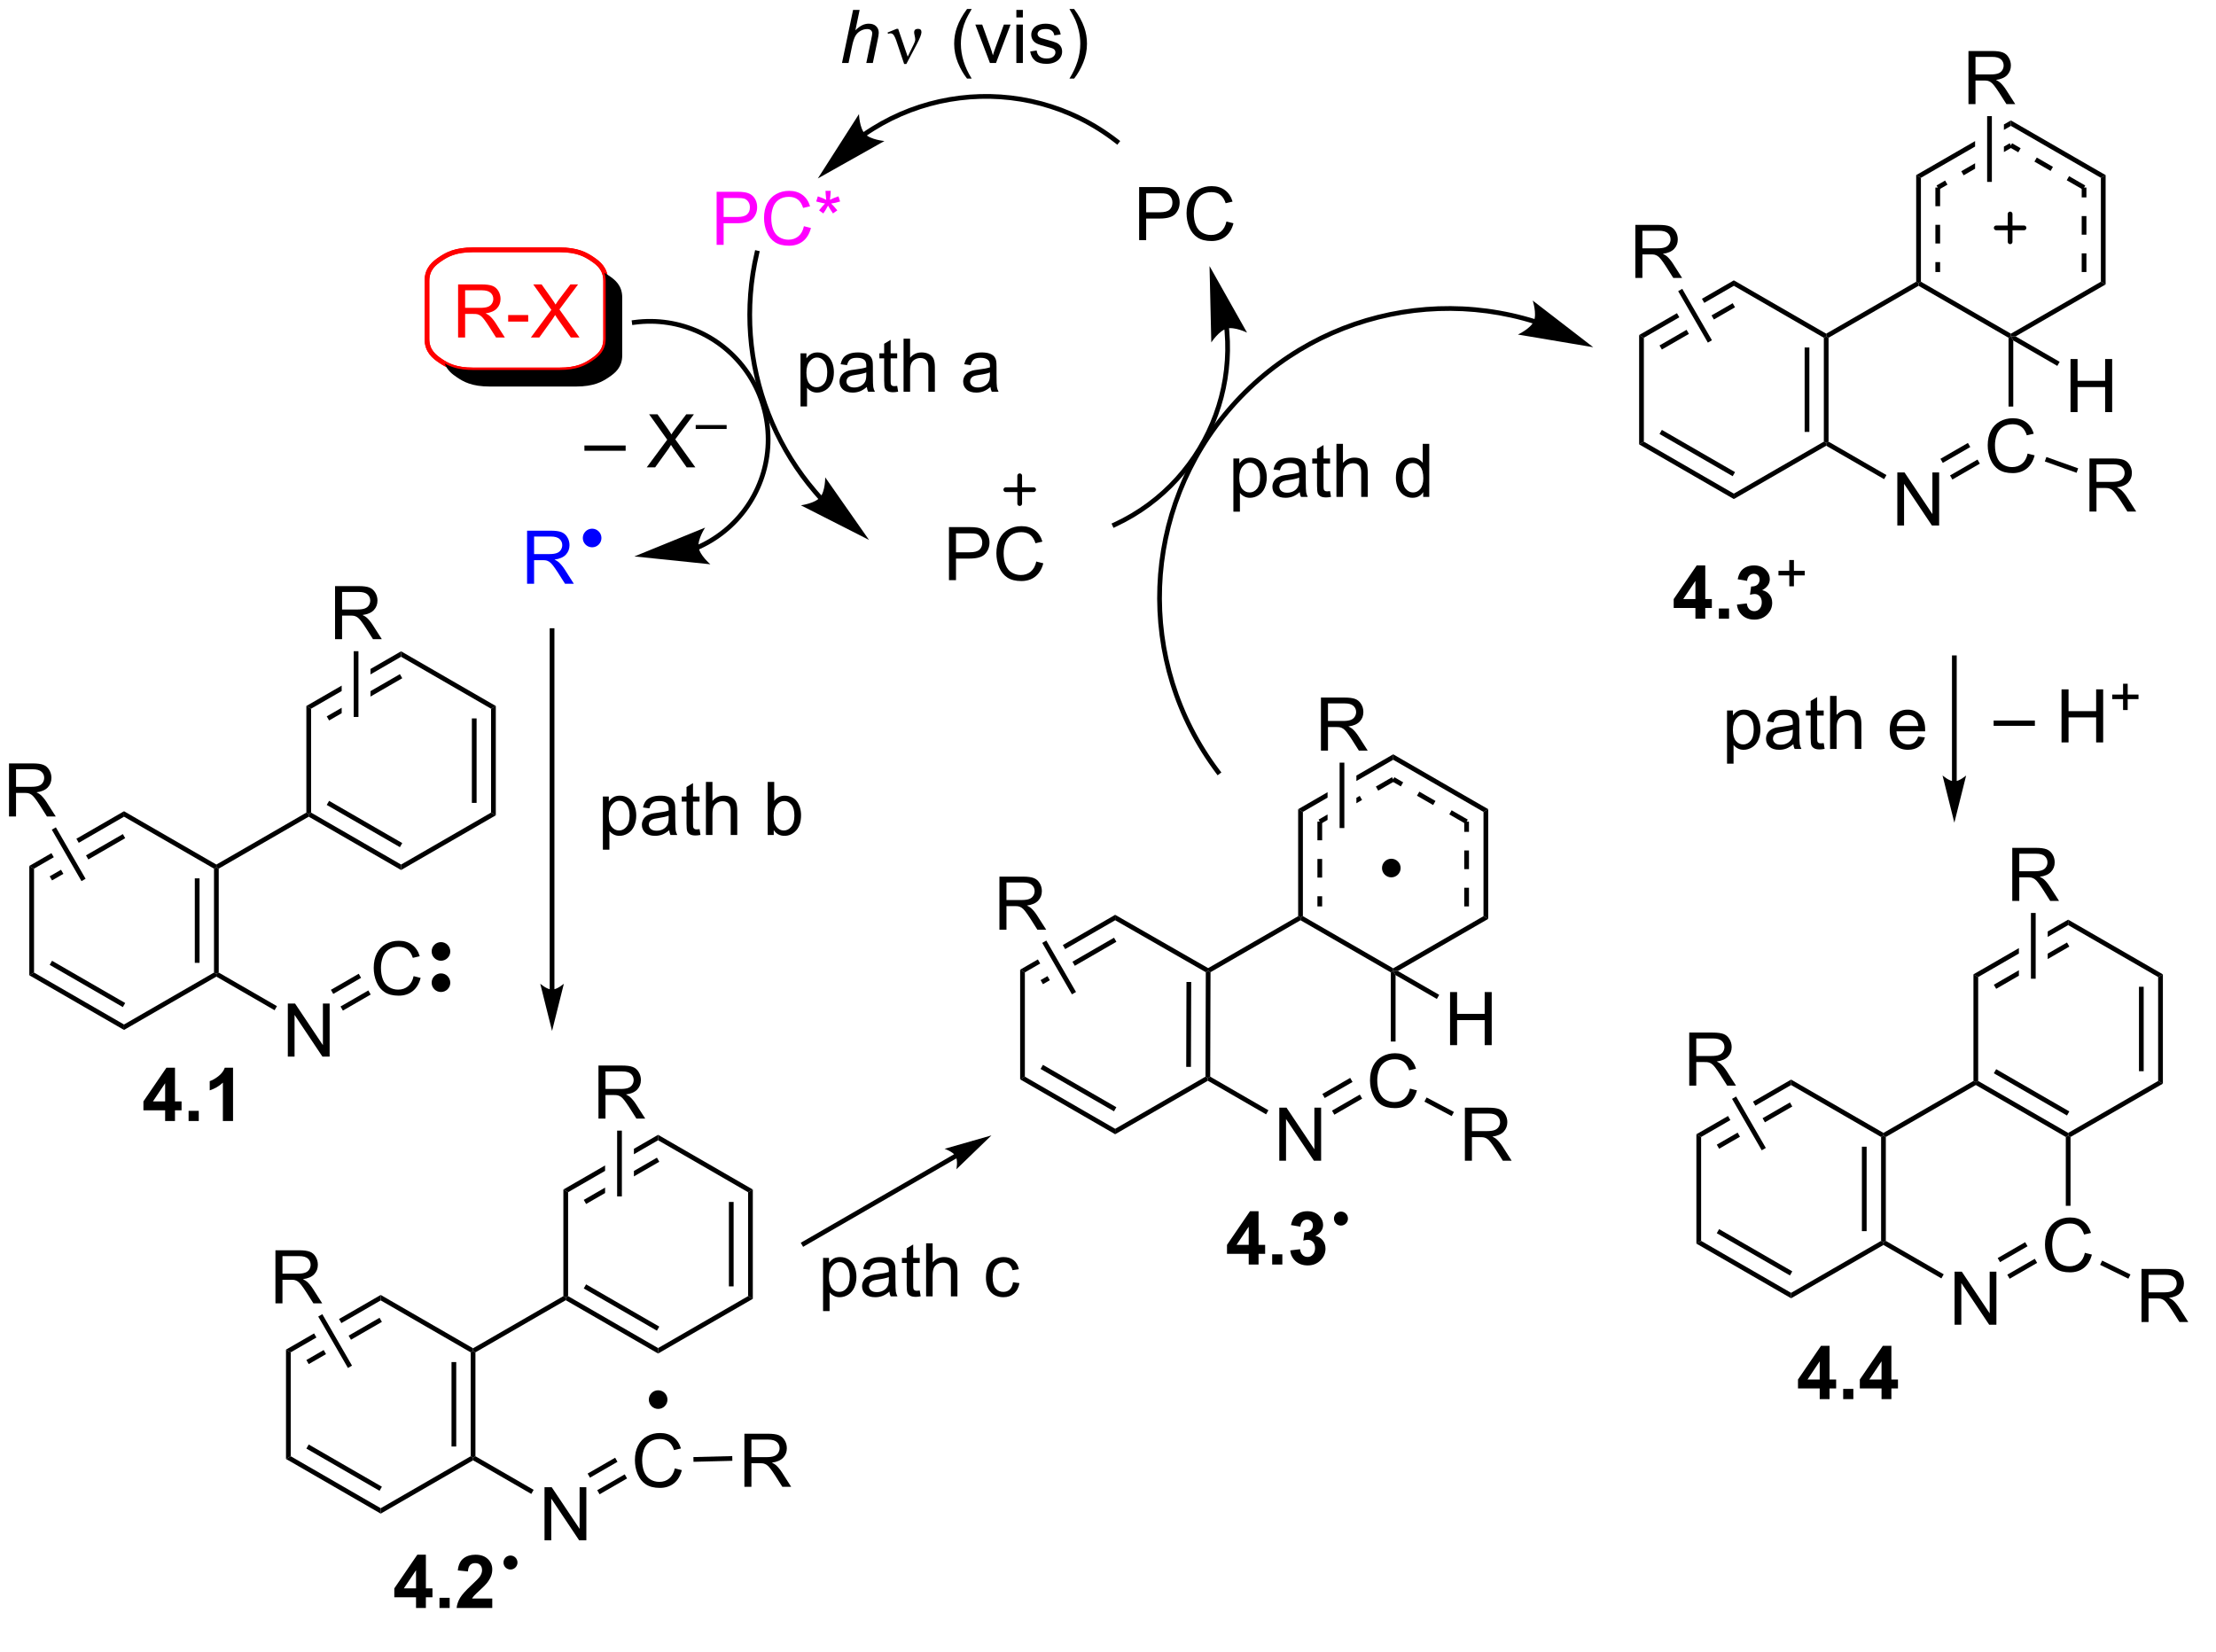 <?xml version="1.0" encoding="UTF-8"?>
<!DOCTYPE svg PUBLIC '-//W3C//DTD SVG 1.0//EN'
          'http://www.w3.org/TR/2001/REC-SVG-20010904/DTD/svg10.dtd'>
<svg stroke-dasharray="none" shape-rendering="auto" xmlns="http://www.w3.org/2000/svg" font-family="'Dialog'" text-rendering="auto" width="656" fill-opacity="1" color-interpolation="auto" color-rendering="auto" preserveAspectRatio="xMidYMid meet" font-size="12px" viewBox="0 0 656 489" fill="black" xmlns:xlink="http://www.w3.org/1999/xlink" stroke="black" image-rendering="auto" stroke-miterlimit="10" stroke-linecap="square" stroke-linejoin="miter" font-style="normal" stroke-width="1" height="489" stroke-dashoffset="0" font-weight="normal" stroke-opacity="1"
><!--Generated by the Batik Graphics2D SVG Generator--><defs id="genericDefs"
  /><g
  ><defs id="defs1"
    ><clipPath clipPathUnits="userSpaceOnUse" id="clipPath1"
      ><path d="M1.281 2.921 L246.957 2.921 L246.957 186.136 L1.281 186.136 L1.281 2.921 Z"
      /></clipPath
      ><clipPath clipPathUnits="userSpaceOnUse" id="clipPath2"
      ><path d="M-0.342 16.22 L-0.342 194.209 L237.573 194.209 L237.573 16.22 Z"
      /></clipPath
      ><clipPath clipPathUnits="userSpaceOnUse" id="clipPath3"
      ><path d="M-0.342 16.22 L-0.342 193.369 L237.531 193.369 L237.531 16.22 Z"
      /></clipPath
    ></defs
    ><g fill="red" transform="scale(2.667,2.667) translate(-1.281,-2.921) matrix(1.029,0,0,1.029,1.633,-13.763)" stroke="red"
    ><path d="M49.072 52.627 L49.072 46.9 L51.611 46.9 Q52.377 46.9 52.775 47.054 Q53.174 47.208 53.411 47.598 Q53.65 47.989 53.65 48.463 Q53.65 49.072 53.254 49.491 Q52.861 49.908 52.036 50.02 Q52.338 50.166 52.494 50.306 Q52.825 50.611 53.122 51.067 L54.119 52.627 L53.166 52.627 L52.408 51.434 Q52.075 50.919 51.859 50.645 Q51.645 50.372 51.476 50.262 Q51.306 50.153 51.129 50.111 Q51.002 50.083 50.708 50.083 L49.83 50.083 L49.83 52.627 L49.072 52.627 ZM49.83 49.426 L51.458 49.426 Q51.978 49.426 52.27 49.319 Q52.564 49.213 52.715 48.976 Q52.869 48.739 52.869 48.463 Q52.869 48.056 52.572 47.796 Q52.278 47.533 51.642 47.533 L49.83 47.533 L49.83 49.426 ZM54.474 50.908 L54.474 50.2 L56.633 50.2 L56.633 50.908 L54.474 50.908 ZM56.92 52.627 L59.133 49.642 L57.18 46.9 L58.084 46.9 L59.123 48.369 Q59.446 48.825 59.584 49.072 Q59.774 48.76 60.037 48.419 L61.188 46.9 L62.014 46.9 L60.001 49.598 L62.17 52.627 L61.232 52.627 L59.79 50.583 Q59.67 50.408 59.54 50.2 Q59.349 50.512 59.266 50.629 L57.829 52.627 L56.92 52.627 Z" stroke="none" clip-path="url(#clipPath3)"
    /></g
    ><g transform="matrix(2.743,0,0,2.743,0.938,-44.491)"
    ><path d="M90.528 23.018 L91.723 17.291 L92.431 17.291 L91.973 19.489 Q92.369 19.107 92.707 18.942 Q93.049 18.776 93.408 18.776 Q93.924 18.776 94.207 19.047 Q94.494 19.317 94.494 19.763 Q94.494 19.982 94.369 20.567 L93.856 23.018 L93.15 23.018 L93.676 20.505 Q93.791 19.958 93.791 19.817 Q93.791 19.614 93.65 19.487 Q93.51 19.357 93.244 19.357 Q92.861 19.357 92.512 19.56 Q92.166 19.76 91.968 20.109 Q91.77 20.458 91.606 21.237 L91.236 23.018 L90.528 23.018 Z" stroke="none" clip-path="url(#clipPath3)"
    /></g
    ><g transform="matrix(2.743,0,0,2.743,0.938,-44.491)"
    ><path d="M97.236 23.127 L96.372 20.565 Q96.286 20.31 96.145 20.065 Q96.004 19.817 95.76 19.817 Q95.642 19.817 95.499 19.87 L95.445 19.732 L96.419 19.333 L96.59 19.333 L97.619 22.338 L98.254 21.036 Q98.432 20.685 98.432 20.487 Q98.432 20.325 98.364 20.036 Q98.314 19.825 98.314 19.721 Q98.314 19.333 98.731 19.333 Q99.103 19.333 99.103 19.685 Q99.103 20.034 98.588 21.013 L97.471 23.127 L97.236 23.127 Z" stroke="none" clip-path="url(#clipPath3)"
    /></g
    ><g transform="matrix(2.743,0,0,2.743,0.938,-44.491)"
    ><path d="M104.022 24.703 Q103.439 23.968 103.035 22.984 Q102.634 21.997 102.634 20.942 Q102.634 20.013 102.936 19.161 Q103.287 18.174 104.022 17.192 L104.524 17.192 Q104.053 18.005 103.899 18.354 Q103.662 18.893 103.524 19.479 Q103.358 20.208 103.358 20.948 Q103.358 22.825 104.524 24.703 L104.022 24.703 ZM106.493 23.018 L104.915 18.87 L105.657 18.87 L106.548 21.354 Q106.694 21.755 106.814 22.19 Q106.907 21.862 107.076 21.401 L107.998 18.87 L108.72 18.87 L107.149 23.018 L106.493 23.018 ZM109.345 18.099 L109.345 17.291 L110.048 17.291 L110.048 18.099 L109.345 18.099 ZM109.345 23.018 L109.345 18.87 L110.048 18.87 L110.048 23.018 L109.345 23.018 ZM110.838 21.778 L111.534 21.669 Q111.591 22.088 111.859 22.312 Q112.127 22.534 112.606 22.534 Q113.091 22.534 113.325 22.336 Q113.56 22.138 113.56 21.872 Q113.56 21.635 113.354 21.497 Q113.208 21.403 112.635 21.26 Q111.862 21.065 111.562 20.922 Q111.263 20.778 111.109 20.528 Q110.955 20.276 110.955 19.971 Q110.955 19.692 111.08 19.458 Q111.208 19.221 111.427 19.065 Q111.591 18.942 111.875 18.859 Q112.159 18.776 112.481 18.776 Q112.971 18.776 113.338 18.916 Q113.708 19.057 113.882 19.297 Q114.06 19.536 114.127 19.94 L113.44 20.034 Q113.393 19.713 113.166 19.534 Q112.942 19.354 112.534 19.354 Q112.049 19.354 111.841 19.515 Q111.635 19.674 111.635 19.888 Q111.635 20.026 111.721 20.135 Q111.807 20.247 111.989 20.323 Q112.096 20.362 112.612 20.502 Q113.356 20.7 113.651 20.828 Q113.948 20.956 114.114 21.198 Q114.284 21.44 114.284 21.799 Q114.284 22.151 114.078 22.461 Q113.872 22.771 113.484 22.942 Q113.099 23.112 112.612 23.112 Q111.802 23.112 111.377 22.776 Q110.955 22.44 110.838 21.778 ZM115.58 24.703 L115.075 24.703 Q116.245 22.825 116.245 20.948 Q116.245 20.213 116.075 19.489 Q115.942 18.903 115.705 18.364 Q115.552 18.013 115.075 17.192 L115.58 17.192 Q116.315 18.174 116.666 19.161 Q116.966 20.013 116.966 20.942 Q116.966 21.997 116.562 22.984 Q116.159 23.968 115.58 24.703 Z" stroke="none" clip-path="url(#clipPath3)"
    /></g
    ><g fill="fuchsia" transform="matrix(2.743,0,0,2.743,0.938,-44.491)" stroke="fuchsia"
    ><path d="M76.997 42.645 L76.997 36.918 L79.158 36.918 Q79.728 36.918 80.028 36.973 Q80.45 37.043 80.734 37.241 Q81.02 37.436 81.195 37.793 Q81.369 38.147 81.369 38.574 Q81.369 39.303 80.903 39.811 Q80.439 40.316 79.223 40.316 L77.754 40.316 L77.754 42.645 L76.997 42.645 ZM77.754 39.639 L79.236 39.639 Q79.971 39.639 80.278 39.366 Q80.588 39.092 80.588 38.598 Q80.588 38.238 80.405 37.983 Q80.223 37.725 79.926 37.645 Q79.736 37.592 79.221 37.592 L77.754 37.592 L77.754 39.639 ZM86.418 40.637 L87.176 40.827 Q86.939 41.762 86.32 42.254 Q85.7 42.743 84.806 42.743 Q83.879 42.743 83.299 42.366 Q82.721 41.988 82.416 41.275 Q82.114 40.559 82.114 39.738 Q82.114 38.842 82.455 38.178 Q82.799 37.512 83.429 37.165 Q84.059 36.819 84.817 36.819 Q85.676 36.819 86.262 37.257 Q86.848 37.694 87.08 38.488 L86.332 38.663 Q86.135 38.038 85.754 37.754 Q85.377 37.467 84.801 37.467 Q84.142 37.467 83.697 37.785 Q83.254 38.1 83.075 38.634 Q82.895 39.168 82.895 39.733 Q82.895 40.465 83.109 41.009 Q83.322 41.553 83.77 41.824 Q84.221 42.092 84.744 42.092 Q85.379 42.092 85.82 41.725 Q86.262 41.358 86.418 40.637 ZM87.743 37.967 L87.922 37.413 Q88.545 37.632 88.826 37.793 Q88.751 37.085 88.748 36.819 L89.313 36.819 Q89.303 37.207 89.225 37.788 Q89.626 37.585 90.146 37.413 L90.326 37.967 Q89.829 38.132 89.352 38.186 Q89.592 38.395 90.024 38.926 L89.555 39.257 Q89.329 38.949 89.021 38.418 Q88.732 38.967 88.513 39.257 L88.053 38.926 Q88.506 38.366 88.701 38.186 Q88.196 38.09 87.743 37.967 Z" stroke="none" clip-path="url(#clipPath3)"
    /></g
    ><g transform="matrix(2.743,0,0,2.743,0.938,-44.491)"
    ><path d="M131.787 51.691 L131.787 51.694 L131.789 51.708 C131.79 51.718 131.791 51.729 131.792 51.74 C131.794 51.761 131.796 51.782 131.798 51.803 C131.806 51.887 131.814 51.972 131.821 52.056 C131.849 52.394 131.868 52.731 131.88 53.068 C131.971 55.765 131.531 58.436 130.616 60.931 C128.786 65.92 125.053 70.214 119.846 72.626 L119.615 72.734 L119.829 73.197 L120.061 73.089 C125.391 70.62 129.219 66.223 131.095 61.107 C132.033 58.55 132.483 55.814 132.39 53.051 C132.378 52.706 132.358 52.36 132.329 52.014 C132.322 51.927 132.314 51.841 132.306 51.755 C132.304 51.733 132.302 51.711 132.3 51.69 C132.299 51.679 132.298 51.668 132.296 51.657 L132.295 51.641 L132.294 51.638 L132.268 51.384 L131.76 51.438 L131.787 51.691 ZM130.193 44.938 L130.384 53.182 C130.384 53.182 131.204 51.92 132.047 51.688 C132.891 51.457 134.241 52.123 134.241 52.123 Z" stroke="none" clip-path="url(#clipPath3)"
    /></g
    ><g transform="matrix(2.743,0,0,2.743,0.938,-44.491)"
    ><path d="M88.357 69.744 C88.295 69.676 88.234 69.608 88.174 69.54 C88.052 69.403 87.933 69.266 87.814 69.128 C87.577 68.851 87.346 68.57 87.12 68.285 C85.314 66.005 83.869 63.478 82.821 60.796 C80.727 55.433 80.219 49.448 81.592 43.581 L81.65 43.333 L81.153 43.217 L81.095 43.465 C79.699 49.433 80.214 55.523 82.346 60.982 C83.412 63.711 84.882 66.282 86.72 68.602 C86.95 68.891 87.185 69.177 87.426 69.459 C87.547 69.6 87.669 69.74 87.793 69.879 C87.854 69.948 87.916 70.018 87.979 70.087 L88.15 70.275 L88.528 69.933 L88.357 69.744 ZM93.442 74.498 L88.715 67.741 C88.715 67.741 88.732 69.246 88.158 69.907 C87.584 70.567 86.091 70.761 86.091 70.761 Z" stroke="none" clip-path="url(#clipPath3)"
    /></g
    ><g transform="matrix(2.743,0,0,2.743,0.938,-44.491)"
    ><path d="M93.14 30.896 L93.14 30.895 L93.143 30.893 C93.162 30.88 93.182 30.867 93.201 30.854 C93.239 30.827 93.278 30.801 93.316 30.775 C93.393 30.723 93.47 30.671 93.548 30.62 C93.703 30.518 93.86 30.418 94.017 30.32 C94.332 30.124 94.651 29.935 94.973 29.756 C97.554 28.317 100.374 27.409 103.262 27.052 C109.035 26.337 115.085 27.824 120.039 31.687 L120.24 31.844 L120.554 31.442 L120.353 31.285 C115.292 27.338 109.107 25.814 103.199 26.546 C100.246 26.911 97.363 27.84 94.725 29.31 C94.395 29.494 94.069 29.686 93.747 29.887 C93.586 29.987 93.426 30.09 93.268 30.194 C93.188 30.246 93.109 30.299 93.03 30.352 C92.991 30.379 92.951 30.406 92.912 30.433 C92.892 30.446 92.873 30.459 92.853 30.473 L92.85 30.476 L92.848 30.477 L92.639 30.622 L92.93 31.041 L93.14 30.896 ZM87.92 35.481 L95.108 31.44 C95.108 31.44 93.609 31.309 93.008 30.673 C92.407 30.037 92.361 28.533 92.361 28.533 Z" stroke="none" clip-path="url(#clipPath3)"
    /></g
    ><g transform="matrix(2.743,0,0,2.743,0.938,-44.491)"
    ><path d="M122.596 42.137 L122.596 36.41 L124.758 36.41 Q125.328 36.41 125.627 36.465 Q126.049 36.535 126.333 36.733 Q126.62 36.928 126.794 37.285 Q126.969 37.639 126.969 38.066 Q126.969 38.795 126.502 39.303 Q126.039 39.809 124.823 39.809 L123.354 39.809 L123.354 42.137 L122.596 42.137 ZM123.354 39.131 L124.836 39.131 Q125.57 39.131 125.877 38.858 Q126.187 38.584 126.187 38.09 Q126.187 37.73 126.005 37.475 Q125.823 37.217 125.526 37.137 Q125.336 37.084 124.82 37.084 L123.354 37.084 L123.354 39.131 ZM132.018 40.129 L132.776 40.319 Q132.539 41.254 131.919 41.746 Q131.299 42.236 130.406 42.236 Q129.479 42.236 128.898 41.858 Q128.32 41.48 128.016 40.767 Q127.713 40.051 127.713 39.23 Q127.713 38.334 128.054 37.67 Q128.398 37.004 129.029 36.657 Q129.659 36.311 130.417 36.311 Q131.276 36.311 131.862 36.749 Q132.448 37.186 132.679 37.98 L131.932 38.155 Q131.734 37.53 131.354 37.246 Q130.976 36.959 130.401 36.959 Q129.742 36.959 129.297 37.277 Q128.854 37.592 128.674 38.126 Q128.495 38.66 128.495 39.225 Q128.495 39.957 128.708 40.501 Q128.922 41.045 129.37 41.316 Q129.82 41.584 130.344 41.584 Q130.979 41.584 131.419 41.217 Q131.862 40.85 132.018 40.129 Z" stroke="none" clip-path="url(#clipPath3)"
    /></g
    ><g transform="matrix(2.743,0,0,2.743,0.938,-44.491)"
    ><path d="M75.079 75.533 L75.083 75.531 C75.152 75.501 75.221 75.469 75.29 75.437 C77.495 74.412 79.412 72.771 80.772 70.638 C83.493 66.372 83.491 60.914 80.767 56.65 C79.406 54.519 77.487 52.878 75.281 51.855 C73.075 50.832 70.584 50.428 68.077 50.765 L67.825 50.799 L67.892 51.305 L68.145 51.271 C70.555 50.946 72.949 51.336 75.067 52.318 C77.184 53.3 79.028 54.876 80.338 56.925 C82.955 61.022 82.956 66.265 80.342 70.364 C79.034 72.414 77.192 73.991 75.075 74.974 C75.009 75.005 74.942 75.035 74.876 75.065 L74.872 75.066 L74.639 75.17 L74.846 75.636 L75.079 75.533 ZM68.12 76.279 L76.323 77.127 C76.323 77.127 75.174 76.155 75.05 75.289 C74.926 74.423 75.757 73.168 75.757 73.168 Z" stroke="none" clip-path="url(#clipPath3)"
    /></g
    ><g fill="blue" transform="matrix(2.743,0,0,2.743,0.938,-44.491)" stroke="blue"
    ><path d="M56.541 79.227 L56.541 73.5 L59.08 73.5 Q59.845 73.5 60.244 73.654 Q60.642 73.808 60.879 74.198 Q61.119 74.589 61.119 75.063 Q61.119 75.672 60.723 76.091 Q60.33 76.508 59.504 76.62 Q59.806 76.766 59.962 76.907 Q60.293 77.211 60.59 77.667 L61.587 79.227 L60.634 79.227 L59.876 78.034 Q59.543 77.519 59.327 77.245 Q59.113 76.972 58.944 76.862 Q58.775 76.753 58.598 76.711 Q58.47 76.683 58.176 76.683 L57.298 76.683 L57.298 79.227 L56.541 79.227 ZM57.298 76.026 L58.926 76.026 Q59.447 76.026 59.738 75.92 Q60.033 75.813 60.184 75.576 Q60.337 75.339 60.337 75.063 Q60.337 74.657 60.041 74.396 Q59.746 74.133 59.111 74.133 L57.298 74.133 L57.298 76.026 Z" stroke="none" clip-path="url(#clipPath3)"
    /></g
    ><g transform="matrix(2.743,0,0,2.743,0.938,-44.491)"
    ><path d="M62.729 64.876 L62.729 64.309 L67.179 64.309 L67.179 64.876 L62.729 64.876 ZM69.453 66.665 L71.666 63.681 L69.713 60.939 L70.617 60.939 L71.656 62.408 Q71.979 62.863 72.117 63.111 Q72.307 62.798 72.57 62.457 L73.721 60.939 L74.546 60.939 L72.534 63.637 L74.703 66.665 L73.765 66.665 L72.323 64.621 Q72.203 64.447 72.073 64.238 Q71.882 64.551 71.799 64.668 L70.362 66.665 L69.453 66.665 Z" stroke="none" clip-path="url(#clipPath3)"
    /></g
    ><g transform="matrix(2.743,0,0,2.743,0.938,-44.491)"
    ><path d="M74.74 62.524 L74.74 62.098 L78.078 62.098 L78.078 62.524 L74.74 62.524 Z" stroke="none" clip-path="url(#clipPath3)"
    /></g
    ><g fill="red" stroke-width="0.51" transform="matrix(2.743,0,0,2.743,0.938,-44.491)" stroke="red"
    ><path fill="none" d="M55.379 43.183 L60.023 43.183 C61.976 43.183 62.868 43.703 63.559 44.168 C64.249 44.632 65.023 45.232 65.023 46.545 L65.023 52.792 C65.023 54.105 64.249 54.706 63.559 55.17 C62.868 55.634 61.976 56.155 60.023 56.155 L50.735 56.155 C48.782 56.155 47.89 55.634 47.199 55.17 C46.509 54.706 45.735 54.105 45.735 52.792 L45.735 46.545 C45.735 45.232 46.509 44.632 47.199 44.168 C47.89 43.703 48.782 43.183 50.735 43.183 Z" clip-path="url(#clipPath3)"
    /></g
    ><g fill="red" stroke-width="0.51" transform="matrix(2.743,0,0,2.743,0.938,-44.491)" stroke="red"
    ><path fill="none" d="M55.379 43.183 L60.023 43.183 C61.976 43.183 62.868 43.703 63.559 44.168 C64.249 44.632 65.023 45.232 65.023 46.545 L65.023 52.792 C65.023 54.105 64.249 54.706 63.559 55.17 C62.868 55.634 61.976 56.155 60.023 56.155 L50.735 56.155 C48.782 56.155 47.89 55.634 47.199 55.17 C46.509 54.706 45.735 54.105 45.735 52.792 L45.735 46.545 C45.735 45.232 46.509 44.632 47.199 44.168 C47.89 43.703 48.782 43.183 50.735 43.183 Z" clip-path="url(#clipPath3)"
    /></g
    ><g transform="matrix(2.743,0,0,2.743,0.938,-44.491)"
    ><path d="M64.884 45.664 C64.972 45.917 65.023 46.208 65.023 46.545 L65.023 52.792 C65.023 54.105 64.249 54.706 63.559 55.17 C62.868 55.634 61.976 56.155 60.023 56.155 L50.735 56.155 C49.185 56.155 48.303 55.827 47.66 55.459 L47.66 55.459 C47.913 56.191 48.472 56.611 48.985 56.956 C49.676 57.42 50.568 57.941 52.521 57.941 L61.809 57.941 C63.761 57.941 64.654 57.42 65.344 56.956 C66.035 56.492 66.809 55.891 66.809 54.578 L66.809 48.331 C66.809 47.018 66.035 46.418 65.344 45.953 C65.202 45.858 65.051 45.76 64.884 45.664 ZM544.668 329.758 C525.837 329.758 517.229 333.135 510.571 336.147 C503.913 339.158 496.448 343.052 496.448 351.57 L496.448 392.087 C496.448 400.605 503.913 404.499 510.571 407.51 C517.229 410.522 525.837 413.899 544.668 413.899 L634.241 413.899 C653.073 413.899 661.68 410.522 668.338 407.51 C674.996 404.499 682.462 400.605 682.462 392.087 L682.462 351.57 C682.462 343.052 674.996 339.158 668.338 336.147 C661.68 333.135 653.073 329.758 634.241 329.758 Z" stroke="none" clip-path="url(#clipPath3)"
    /></g
    ><g transform="matrix(2.743,0,0,2.743,0.938,-44.491)"
    ><path d="M102.073 78.838 L102.073 73.112 L104.235 73.112 Q104.805 73.112 105.104 73.166 Q105.526 73.237 105.81 73.435 Q106.097 73.63 106.271 73.987 Q106.446 74.341 106.446 74.768 Q106.446 75.497 105.979 76.005 Q105.516 76.51 104.3 76.51 L102.831 76.51 L102.831 78.838 L102.073 78.838 ZM102.831 75.833 L104.313 75.833 Q105.047 75.833 105.354 75.56 Q105.664 75.286 105.664 74.791 Q105.664 74.432 105.482 74.177 Q105.3 73.919 105.003 73.838 Q104.813 73.786 104.297 73.786 L102.831 73.786 L102.831 75.833 ZM111.495 76.831 L112.253 77.021 Q112.016 77.956 111.396 78.448 Q110.776 78.937 109.883 78.937 Q108.956 78.937 108.375 78.56 Q107.797 78.182 107.493 77.469 Q107.19 76.752 107.19 75.932 Q107.19 75.036 107.531 74.372 Q107.875 73.706 108.505 73.359 Q109.136 73.013 109.894 73.013 Q110.753 73.013 111.339 73.45 Q111.925 73.888 112.156 74.682 L111.409 74.857 Q111.211 74.232 110.831 73.948 Q110.453 73.661 109.878 73.661 Q109.219 73.661 108.774 73.979 Q108.331 74.294 108.151 74.828 Q107.972 75.362 107.972 75.927 Q107.972 76.659 108.185 77.203 Q108.399 77.747 108.847 78.018 Q109.297 78.286 109.821 78.286 Q110.456 78.286 110.896 77.919 Q111.339 77.552 111.495 76.831 Z" stroke="none" clip-path="url(#clipPath3)"
    /></g
    ><g stroke-width="0.51" transform="matrix(2.743,0,0,2.743,0.938,-44.491)" stroke-linejoin="round" stroke-linecap="round"
    ><path fill="none" d="M108.206 69.075 L111.206 69.075 M109.706 67.575 L109.706 70.575" clip-path="url(#clipPath3)"
    /></g
    ><g transform="matrix(2.743,0,0,2.743,0.938,-44.491)"
    ><path d="M59.492 123.035 L59.492 84.288 L59.492 84.033 L58.982 84.033 L58.982 84.288 L58.982 123.035 L58.982 123.291 L59.492 123.291 L59.492 123.035 ZM59.237 127.5 L60.513 122.398 C60.513 122.398 59.795 123.035 59.237 123.035 C58.679 123.035 57.962 122.398 57.962 122.398 Z" stroke="none" clip-path="url(#clipPath3)"
    /></g
    ><g transform="matrix(2.743,0,0,2.743,0.938,-44.491)"
    ><path d="M13.042 103.783 L7.902 106.751 L7.902 106.751 L8.157 107.193 L8.157 107.193 L13.042 104.372 L13.042 103.783 ZM12.915 106.249 L8.938 108.545 L8.938 108.545 L9.193 108.987 L9.193 108.987 L13.17 106.691 L12.915 106.249 ZM5.208 108.306 L2.82 109.685 L3.331 109.979 L5.463 108.748 L5.463 108.748 L5.208 108.306 ZM6.244 110.1 L5.019 110.807 L5.275 111.249 L6.499 110.542 L6.499 110.542 L6.244 110.1 Z" stroke="none" clip-path="url(#clipPath3)"
    /></g
    ><g transform="matrix(2.743,0,0,2.743,0.938,-44.491)"
    ><path d="M2.82 109.685 L3.331 109.979 L3.331 121.194 L2.82 121.488 Z" stroke="none" clip-path="url(#clipPath3)"
    /></g
    ><g transform="matrix(2.743,0,0,2.743,0.938,-44.491)"
    ><path d="M2.82 121.488 L3.331 121.194 L13.042 126.8 L13.042 127.39 ZM5.019 120.366 L12.915 124.924 L13.17 124.482 L5.275 119.924 Z" stroke="none" clip-path="url(#clipPath3)"
    /></g
    ><g transform="matrix(2.743,0,0,2.743,0.938,-44.491)"
    ><path d="M13.042 127.39 L13.042 126.8 L22.754 121.194 L23.009 121.341 L23.009 121.635 Z" stroke="none" clip-path="url(#clipPath3)"
    /></g
    ><g transform="matrix(2.743,0,0,2.743,0.938,-44.491)"
    ><path d="M23.264 121.194 L23.009 121.341 L22.754 121.194 L22.754 109.979 L23.009 109.832 L23.264 109.979 ZM21.193 120.145 L21.193 111.028 L20.682 111.028 L20.682 120.145 Z" stroke="none" clip-path="url(#clipPath3)"
    /></g
    ><g transform="matrix(2.743,0,0,2.743,0.938,-44.491)"
    ><path d="M23.009 109.537 L23.009 109.832 L22.754 109.979 L13.042 104.372 L13.042 103.783 Z" stroke="none" clip-path="url(#clipPath3)"
    /></g
    ><g transform="matrix(2.743,0,0,2.743,0.938,-44.491)"
    ><path d="M23.264 109.979 L23.009 109.832 L23.009 109.537 L32.721 103.93 L32.976 104.078 L32.976 104.372 Z" stroke="none" clip-path="url(#clipPath3)"
    /></g
    ><g transform="matrix(2.743,0,0,2.743,0.938,-44.491)"
    ><path d="M32.976 104.372 L32.976 104.078 L33.231 103.93 L42.943 109.537 L42.943 110.127 ZM34.92 103.103 L42.815 107.661 L43.07 107.219 L35.175 102.661 Z" stroke="none" clip-path="url(#clipPath3)"
    /></g
    ><g transform="matrix(2.743,0,0,2.743,0.938,-44.491)"
    ><path d="M42.943 110.127 L42.943 109.537 L52.654 103.93 L53.165 104.225 Z" stroke="none" clip-path="url(#clipPath3)"
    /></g
    ><g transform="matrix(2.743,0,0,2.743,0.938,-44.491)"
    ><path d="M53.165 104.225 L52.654 103.93 L52.654 92.716 L53.165 92.422 ZM51.093 102.882 L51.093 93.765 L50.583 93.765 L50.583 102.882 Z" stroke="none" clip-path="url(#clipPath3)"
    /></g
    ><g transform="matrix(2.743,0,0,2.743,0.938,-44.491)"
    ><path d="M53.165 92.422 L52.654 92.716 L42.943 87.109 L42.943 86.52 Z" stroke="none" clip-path="url(#clipPath3)"
    /></g
    ><g transform="matrix(2.743,0,0,2.743,0.938,-44.491)"
    ><path d="M42.943 86.52 L39.642 88.426 L39.642 88.426 L39.642 89.015 L42.943 87.109 L42.943 86.52 ZM42.815 88.986 L39.642 90.818 L39.642 90.818 L39.642 91.407 L39.642 91.407 L43.07 89.428 L42.815 88.986 ZM36.532 90.221 L32.721 92.422 L33.231 92.716 L36.532 90.811 L36.532 90.221 ZM36.532 92.613 L34.92 93.544 L35.175 93.986 L36.532 93.203 L36.532 93.203 L36.532 92.613 Z" stroke="none" clip-path="url(#clipPath3)"
    /></g
    ><g transform="matrix(2.743,0,0,2.743,0.938,-44.491)"
    ><path d="M32.721 92.422 L33.231 92.716 L33.231 103.93 L32.976 104.078 L32.721 103.93 Z" stroke="none" clip-path="url(#clipPath3)"
    /></g
    ><g transform="matrix(2.743,0,0,2.743,0.938,-44.491)"
    ><path d="M30.72 130.265 L30.72 124.538 L31.499 124.538 L34.506 129.033 L34.506 124.538 L35.233 124.538 L35.233 130.265 L34.454 130.265 L31.447 125.765 L31.447 130.265 L30.72 130.265 Z" stroke="none" clip-path="url(#clipPath3)"
    /></g
    ><g transform="matrix(2.743,0,0,2.743,0.938,-44.491)"
    ><path d="M23.009 121.635 L23.009 121.341 L23.264 121.194 L29.547 124.821 L29.292 125.263 Z" stroke="none" clip-path="url(#clipPath3)"
    /></g
    ><g transform="matrix(2.743,0,0,2.743,0.938,-44.491)"
    ><path d="M40.746 155.993 L36.246 158.591 L36.246 158.591 L36.501 159.033 L36.501 159.033 L40.746 156.582 L40.746 155.993 ZM40.618 158.459 L37.282 160.385 L37.282 160.385 L37.537 160.827 L37.537 160.827 L40.873 158.901 L40.618 158.459 ZM33.552 160.146 L30.524 161.895 L31.034 162.189 L33.807 160.588 L33.552 160.146 ZM34.588 161.94 L32.723 163.017 L32.978 163.459 L34.843 162.382 L34.843 162.382 L34.588 161.94 Z" stroke="none" clip-path="url(#clipPath3)"
    /></g
    ><g transform="matrix(2.743,0,0,2.743,0.938,-44.491)"
    ><path d="M30.524 161.895 L31.034 162.189 L31.034 173.403 L30.524 173.698 Z" stroke="none" clip-path="url(#clipPath3)"
    /></g
    ><g transform="matrix(2.743,0,0,2.743,0.938,-44.491)"
    ><path d="M30.524 173.698 L31.034 173.403 L40.746 179.011 L40.746 179.6 ZM32.723 172.576 L40.618 177.134 L40.873 176.692 L32.978 172.134 Z" stroke="none" clip-path="url(#clipPath3)"
    /></g
    ><g transform="matrix(2.743,0,0,2.743,0.938,-44.491)"
    ><path d="M40.746 179.6 L40.746 179.011 L50.458 173.403 L50.713 173.551 L50.713 173.845 Z" stroke="none" clip-path="url(#clipPath3)"
    /></g
    ><g transform="matrix(2.743,0,0,2.743,0.938,-44.491)"
    ><path d="M50.968 173.403 L50.713 173.551 L50.458 173.403 L50.458 162.189 L50.713 162.042 L50.968 162.189 ZM48.896 172.355 L48.896 163.238 L48.386 163.238 L48.386 172.355 Z" stroke="none" clip-path="url(#clipPath3)"
    /></g
    ><g transform="matrix(2.743,0,0,2.743,0.938,-44.491)"
    ><path d="M50.713 161.748 L50.713 162.042 L50.458 162.189 L40.746 156.582 L40.746 155.993 Z" stroke="none" clip-path="url(#clipPath3)"
    /></g
    ><g transform="matrix(2.743,0,0,2.743,0.938,-44.491)"
    ><path d="M50.968 162.189 L50.713 162.042 L50.713 161.748 L60.459 156.12 L60.714 156.268 L60.714 156.562 Z" stroke="none" clip-path="url(#clipPath3)"
    /></g
    ><g transform="matrix(2.743,0,0,2.743,0.938,-44.491)"
    ><path d="M60.714 156.562 L60.714 156.268 L60.969 156.12 L70.681 161.727 L70.681 162.317 ZM62.658 155.293 L70.553 159.851 L70.809 159.409 L62.913 154.851 Z" stroke="none" clip-path="url(#clipPath3)"
    /></g
    ><g transform="matrix(2.743,0,0,2.743,0.938,-44.491)"
    ><path d="M70.681 162.317 L70.681 161.727 L80.393 156.12 L80.903 156.415 Z" stroke="none" clip-path="url(#clipPath3)"
    /></g
    ><g transform="matrix(2.743,0,0,2.743,0.938,-44.491)"
    ><path d="M80.903 156.415 L80.393 156.12 L80.393 144.906 L80.903 144.612 ZM78.831 155.072 L78.831 145.955 L78.321 145.955 L78.321 155.072 Z" stroke="none" clip-path="url(#clipPath3)"
    /></g
    ><g transform="matrix(2.743,0,0,2.743,0.938,-44.491)"
    ><path d="M80.903 144.612 L80.393 144.906 L70.681 139.299 L70.681 138.71 Z" stroke="none" clip-path="url(#clipPath3)"
    /></g
    ><g transform="matrix(2.743,0,0,2.743,0.938,-44.491)"
    ><path d="M70.681 138.71 L68.071 140.217 L68.071 140.217 L68.071 140.806 L68.071 140.806 L70.681 139.299 L70.681 138.71 ZM70.553 141.176 L68.071 142.609 L68.071 143.198 L68.071 143.198 L70.809 141.618 L70.553 141.176 ZM64.96 142.013 L60.459 144.612 L60.969 144.906 L64.96 142.602 L64.96 142.602 L64.96 142.013 ZM64.96 144.405 L62.658 145.734 L62.913 146.176 L64.96 144.994 L64.96 144.405 Z" stroke="none" clip-path="url(#clipPath3)"
    /></g
    ><g transform="matrix(2.743,0,0,2.743,0.938,-44.491)"
    ><path d="M60.459 144.612 L60.969 144.906 L60.969 156.12 L60.714 156.268 L60.459 156.12 Z" stroke="none" clip-path="url(#clipPath3)"
    /></g
    ><g transform="matrix(2.743,0,0,2.743,0.938,-44.491)"
    ><path d="M58.424 182.475 L58.424 176.749 L59.202 176.749 L62.21 181.243 L62.21 176.749 L62.937 176.749 L62.937 182.475 L62.158 182.475 L59.15 177.975 L59.15 182.475 L58.424 182.475 Z" stroke="none" clip-path="url(#clipPath3)"
    /></g
    ><g transform="matrix(2.743,0,0,2.743,0.938,-44.491)"
    ><path d="M50.713 173.845 L50.713 173.551 L50.968 173.403 L57.251 177.031 L56.996 177.473 Z" stroke="none" clip-path="url(#clipPath3)"
    /></g
    ><g transform="matrix(2.743,0,0,2.743,0.938,-44.491)"
    ><path d="M72.484 174.713 L73.242 174.903 Q73.005 175.838 72.385 176.33 Q71.765 176.82 70.872 176.82 Q69.945 176.82 69.364 176.442 Q68.786 176.065 68.481 175.351 Q68.179 174.635 68.179 173.815 Q68.179 172.919 68.521 172.255 Q68.864 171.588 69.495 171.242 Q70.125 170.895 70.883 170.895 Q71.742 170.895 72.328 171.333 Q72.914 171.77 73.146 172.565 L72.398 172.739 Q72.2 172.114 71.82 171.83 Q71.442 171.544 70.867 171.544 Q70.208 171.544 69.763 171.861 Q69.32 172.177 69.14 172.71 Q68.961 173.244 68.961 173.809 Q68.961 174.541 69.174 175.085 Q69.388 175.63 69.836 175.9 Q70.286 176.169 70.81 176.169 Q71.445 176.169 71.885 175.802 Q72.328 175.434 72.484 174.713 Z" stroke="none" clip-path="url(#clipPath3)"
    /></g
    ><g transform="matrix(2.743,0,0,2.743,0.938,-44.491)"
    ><path d="M64.367 177.511 L64.112 177.069 L67.077 175.357 L67.332 175.799 ZM63.331 175.717 L66.297 174.005 L66.042 173.563 L63.076 175.275 Z" stroke="none" clip-path="url(#clipPath3)"
    /></g
    ><g transform="matrix(2.743,0,0,2.743,0.938,-44.491)"
    ><path d="M79.995 176.701 L79.995 170.974 L82.534 170.974 Q83.299 170.974 83.698 171.128 Q84.096 171.281 84.333 171.672 Q84.573 172.063 84.573 172.537 Q84.573 173.146 84.177 173.565 Q83.784 173.982 82.958 174.094 Q83.26 174.24 83.417 174.38 Q83.747 174.685 84.044 175.141 L85.042 176.701 L84.088 176.701 L83.331 175.508 Q82.997 174.992 82.781 174.719 Q82.568 174.446 82.398 174.336 Q82.229 174.227 82.052 174.185 Q81.924 174.156 81.63 174.156 L80.752 174.156 L80.752 176.701 L79.995 176.701 ZM80.752 173.5 L82.38 173.5 Q82.901 173.5 83.193 173.393 Q83.487 173.287 83.638 173.05 Q83.792 172.813 83.792 172.537 Q83.792 172.13 83.495 171.87 Q83.2 171.607 82.565 171.607 L80.752 171.607 L80.752 173.5 Z" stroke="none" clip-path="url(#clipPath3)"
    /></g
    ><g transform="matrix(2.743,0,0,2.743,0.938,-44.491)"
    ><path d="M74.503 174.003 L74.49 173.493 L78.683 173.386 L78.696 173.896 Z" stroke="none" clip-path="url(#clipPath3)"
    /></g
    ><g transform="matrix(2.743,0,0,2.743,0.938,-44.491)"
    ><path d="M120.009 114.962 L114.359 118.224 L114.614 118.665 L114.614 118.665 L120.01 115.55 L120.009 114.962 ZM119.885 117.433 L115.399 120.024 L115.399 120.024 L115.654 120.466 L115.654 120.466 L120.141 117.875 L119.885 117.433 ZM111.666 119.779 L109.753 120.883 L110.263 121.178 L111.921 120.221 L111.666 119.779 ZM112.705 121.579 L111.959 122.01 L112.214 122.452 L112.96 122.021 L112.96 122.021 L112.705 121.579 Z" stroke="none" clip-path="url(#clipPath3)"
    /></g
    ><g transform="matrix(2.743,0,0,2.743,0.938,-44.491)"
    ><path d="M109.753 120.883 L110.263 121.178 L110.263 132.432 L109.753 132.726 Z" stroke="none" clip-path="url(#clipPath3)"
    /></g
    ><g transform="matrix(2.743,0,0,2.743,0.938,-44.491)"
    ><path d="M109.753 132.726 L110.263 132.432 L120.009 138.059 L120.009 138.648 ZM111.959 131.6 L119.882 136.174 L120.137 135.732 L112.214 131.158 Z" stroke="none" clip-path="url(#clipPath3)"
    /></g
    ><g transform="matrix(2.743,0,0,2.743,0.938,-44.491)"
    ><path d="M120.009 138.648 L120.009 138.059 L129.756 132.432 L130.011 132.579 L130.011 132.874 Z" stroke="none" clip-path="url(#clipPath3)"
    /></g
    ><g transform="matrix(2.743,0,0,2.743,0.938,-44.491)"
    ><path d="M130.266 132.432 L130.011 132.579 L129.756 132.432 L129.79 121.158 L130.046 121.01 L130.3 121.158 ZM128.187 131.376 L128.215 122.216 L127.704 122.214 L127.677 131.374 Z" stroke="none" clip-path="url(#clipPath3)"
    /></g
    ><g transform="matrix(2.743,0,0,2.743,0.938,-44.491)"
    ><path d="M130.045 120.716 L130.046 121.01 L129.79 121.158 L120.01 115.55 L120.009 114.962 Z" stroke="none" clip-path="url(#clipPath3)"
    /></g
    ><g transform="matrix(2.743,0,0,2.743,0.938,-44.491)"
    ><path d="M130.3 121.158 L130.046 121.01 L130.045 120.716 L139.757 115.109 L140.012 115.256 L140.012 115.551 Z" stroke="none" clip-path="url(#clipPath3)"
    /></g
    ><g transform="matrix(2.743,0,0,2.743,0.938,-44.491)"
    ><path d="M140.012 115.551 L140.012 115.256 L140.268 115.109 L150.014 120.736 L150.014 121.031 L149.759 121.178 Z" stroke="none" clip-path="url(#clipPath3)"
    /></g
    ><g transform="matrix(2.743,0,0,2.743,0.938,-44.491)"
    ><path d="M150.524 121.031 L150.014 121.031 L150.014 120.736 L159.76 115.109 L160.27 115.403 Z" stroke="none" clip-path="url(#clipPath3)"
    /></g
    ><g transform="matrix(2.743,0,0,2.743,0.938,-44.491)"
    ><path d="M160.27 115.403 L159.76 115.109 L159.76 103.855 L160.27 103.56 ZM158.192 114.056 L158.192 112.043 L157.681 112.043 L157.681 114.056 ZM158.192 110.031 L158.192 108.018 L157.681 108.018 L157.681 110.031 ZM158.192 106.006 L158.192 104.907 L157.681 104.907 L157.681 106.006 Z" stroke="none" clip-path="url(#clipPath3)"
    /></g
    ><g transform="matrix(2.743,0,0,2.743,0.938,-44.491)"
    ><path d="M160.27 103.56 L159.76 103.855 L150.014 98.228 L150.014 97.638 ZM158.064 104.687 L156.321 103.68 L156.066 104.122 L157.809 105.129 ZM154.578 102.674 L152.835 101.668 L152.58 102.11 L154.323 103.116 ZM151.092 100.661 L150.141 100.112 L149.886 100.554 L150.837 101.103 Z" stroke="none" clip-path="url(#clipPath3)"
    /></g
    ><g transform="matrix(2.743,0,0,2.743,0.938,-44.491)"
    ><path d="M150.014 97.638 L146.042 99.932 L146.042 100.521 L150.014 98.228 L150.014 97.638 ZM149.886 100.112 L148.143 101.119 L148.399 101.561 L150.141 100.554 L149.886 100.112 ZM146.4 102.125 L146.042 102.332 L146.042 102.921 L146.042 102.921 L146.655 102.567 L146.4 102.125 ZM142.931 101.728 L139.757 103.56 L140.268 103.855 L142.931 102.317 L142.931 102.317 L142.931 101.728 ZM142.915 104.138 L141.964 104.687 L142.219 105.129 L142.931 104.717 L142.931 104.167 L142.915 104.138 Z" stroke="none" clip-path="url(#clipPath3)"
    /></g
    ><g transform="matrix(2.743,0,0,2.743,0.938,-44.491)"
    ><path d="M139.757 103.56 L140.268 103.855 L140.268 115.109 L140.012 115.256 L139.757 115.109 ZM141.836 104.907 L141.836 106.92 L142.346 106.92 L142.346 104.907 ZM141.836 108.933 L141.836 110.945 L142.346 110.945 L142.346 108.933 ZM141.836 112.958 L141.836 114.056 L142.346 114.056 L142.346 112.958 Z" stroke="none" clip-path="url(#clipPath3)"
    /></g
    ><g transform="matrix(2.743,0,0,2.743,0.938,-44.491)"
    ><path d="M137.722 141.504 L137.722 135.777 L138.5 135.777 L141.508 140.272 L141.508 135.777 L142.235 135.777 L142.235 141.504 L141.456 141.504 L138.448 137.004 L138.448 141.504 L137.722 141.504 Z" stroke="none" clip-path="url(#clipPath3)"
    /></g
    ><g transform="matrix(2.743,0,0,2.743,0.938,-44.491)"
    ><path d="M130.011 132.874 L130.011 132.579 L130.266 132.432 L136.549 136.06 L136.294 136.501 Z" stroke="none" clip-path="url(#clipPath3)"
    /></g
    ><g transform="matrix(2.743,0,0,2.743,0.938,-44.491)"
    ><path d="M151.817 133.721 L152.575 133.911 Q152.338 134.846 151.718 135.339 Q151.098 135.828 150.205 135.828 Q149.278 135.828 148.697 135.451 Q148.119 135.073 147.814 134.359 Q147.512 133.643 147.512 132.823 Q147.512 131.927 147.853 131.263 Q148.197 130.596 148.827 130.25 Q149.458 129.904 150.215 129.904 Q151.075 129.904 151.661 130.341 Q152.247 130.779 152.478 131.573 L151.731 131.747 Q151.533 131.122 151.153 130.839 Q150.775 130.552 150.2 130.552 Q149.541 130.552 149.096 130.87 Q148.653 131.185 148.473 131.719 Q148.293 132.253 148.293 132.818 Q148.293 133.549 148.507 134.094 Q148.721 134.638 149.168 134.909 Q149.619 135.177 150.142 135.177 Q150.778 135.177 151.218 134.81 Q151.661 134.443 151.817 133.721 Z" stroke="none" clip-path="url(#clipPath3)"
    /></g
    ><g transform="matrix(2.743,0,0,2.743,0.938,-44.491)"
    ><path d="M143.665 136.539 L143.41 136.097 L146.41 134.365 L146.665 134.807 ZM142.625 134.739 L145.626 133.007 L145.371 132.565 L142.37 134.297 Z" stroke="none" clip-path="url(#clipPath3)"
    /></g
    ><g transform="matrix(2.743,0,0,2.743,0.938,-44.491)"
    ><path d="M157.752 141.507 L157.752 135.781 L160.291 135.781 Q161.057 135.781 161.455 135.935 Q161.854 136.088 162.091 136.479 Q162.33 136.869 162.33 137.343 Q162.33 137.953 161.934 138.372 Q161.541 138.789 160.716 138.901 Q161.018 139.047 161.174 139.187 Q161.505 139.492 161.802 139.947 L162.799 141.507 L161.846 141.507 L161.088 140.315 Q160.755 139.799 160.539 139.526 Q160.325 139.252 160.156 139.143 Q159.987 139.033 159.809 138.992 Q159.682 138.963 159.387 138.963 L158.51 138.963 L158.51 141.507 L157.752 141.507 ZM158.51 138.307 L160.137 138.307 Q160.658 138.307 160.95 138.2 Q161.244 138.093 161.395 137.856 Q161.549 137.619 161.549 137.343 Q161.549 136.937 161.252 136.677 Q160.958 136.414 160.322 136.414 L158.51 136.414 L158.51 138.307 Z" stroke="none" clip-path="url(#clipPath3)"
    /></g
    ><g transform="matrix(2.743,0,0,2.743,0.938,-44.491)"
    ><path d="M153.382 135.13 L153.621 134.679 L156.566 136.239 L156.327 136.69 Z" stroke="none" clip-path="url(#clipPath3)"
    /></g
    ><g transform="matrix(2.743,0,0,2.743,0.938,-44.491)"
    ><path d="M165.273 50.656 L165.268 50.654 L165.257 50.651 L165.237 50.645 C165.223 50.641 165.21 50.637 165.196 50.633 C165.169 50.624 165.143 50.616 165.115 50.608 C165.007 50.575 164.899 50.543 164.791 50.511 C164.574 50.448 164.357 50.388 164.139 50.33 C163.27 50.096 162.394 49.902 161.514 49.746 C157.996 49.12 154.416 49.105 150.931 49.674 C143.961 50.812 137.374 54.289 132.421 59.898 C127.469 65.505 124.832 72.471 124.564 79.529 C124.296 86.587 126.397 93.732 130.91 99.7 L131.064 99.903 L131.471 99.596 L131.317 99.392 C126.875 93.519 124.811 86.488 125.074 79.548 C125.338 72.608 127.929 65.754 132.804 60.235 C137.679 54.715 144.159 51.297 151.013 50.178 C154.441 49.618 157.963 49.633 161.425 50.248 C162.291 50.402 163.152 50.593 164.008 50.822 C164.222 50.88 164.435 50.939 164.648 51.001 C164.754 51.032 164.861 51.064 164.967 51.096 C164.994 51.104 165.021 51.112 165.047 51.121 C165.06 51.124 165.074 51.129 165.087 51.133 L165.107 51.139 L165.117 51.142 L165.121 51.143 L165.365 51.219 L165.516 50.732 L165.273 50.656 ZM171.604 53.698 L165.074 48.663 C165.074 48.663 165.54 50.094 165.189 50.896 C164.839 51.698 163.472 52.329 163.472 52.329 Z" stroke="none" clip-path="url(#clipPath3)"
    /></g
    ><g transform="matrix(2.743,0,0,2.743,0.938,-44.491)"
    ><path d="M102.659 140.786 L86.298 150.232 L86.077 150.36 L86.332 150.802 L86.552 150.674 L102.914 141.228 L103.135 141.1 L102.88 140.658 L102.659 140.786 ZM106.653 138.774 L101.597 140.221 C101.597 140.221 102.508 140.523 102.787 141.007 C103.066 141.49 102.872 142.43 102.872 142.43 Z" stroke="none" clip-path="url(#clipPath3)"
    /></g
    ><g transform="matrix(2.743,0,0,2.743,0.938,-44.491)"
    ><path d="M186.778 46.48 L183.332 48.47 L183.587 48.912 L186.778 47.07 L186.778 46.48 ZM186.65 48.946 L184.367 50.264 L184.622 50.706 L186.905 49.388 L186.65 48.946 ZM180.638 50.025 L176.555 52.382 L177.066 52.677 L180.893 50.467 L180.893 50.467 L180.638 50.025 ZM181.674 51.819 L178.755 53.505 L179.01 53.946 L181.929 52.261 L181.929 52.261 L181.674 51.819 Z" stroke="none" clip-path="url(#clipPath3)"
    /></g
    ><g transform="matrix(2.743,0,0,2.743,0.938,-44.491)"
    ><path d="M176.555 52.382 L177.066 52.677 L177.066 63.891 L176.555 64.185 Z" stroke="none" clip-path="url(#clipPath3)"
    /></g
    ><g transform="matrix(2.743,0,0,2.743,0.938,-44.491)"
    ><path d="M176.555 64.185 L177.066 63.891 L186.778 69.498 L186.778 70.087 ZM178.755 63.063 L186.65 67.621 L186.905 67.179 L179.01 62.621 Z" stroke="none" clip-path="url(#clipPath3)"
    /></g
    ><g transform="matrix(2.743,0,0,2.743,0.938,-44.491)"
    ><path d="M186.778 70.087 L186.778 69.498 L196.489 63.891 L196.744 64.038 L196.744 64.333 Z" stroke="none" clip-path="url(#clipPath3)"
    /></g
    ><g transform="matrix(2.743,0,0,2.743,0.938,-44.491)"
    ><path d="M196.999 63.891 L196.744 64.038 L196.489 63.891 L196.489 52.677 L196.744 52.529 L196.999 52.677 ZM194.928 62.842 L194.928 53.725 L194.418 53.725 L194.418 62.842 Z" stroke="none" clip-path="url(#clipPath3)"
    /></g
    ><g transform="matrix(2.743,0,0,2.743,0.938,-44.491)"
    ><path d="M196.744 52.235 L196.744 52.529 L196.489 52.677 L186.778 47.07 L186.778 46.48 Z" stroke="none" clip-path="url(#clipPath3)"
    /></g
    ><g transform="matrix(2.743,0,0,2.743,0.938,-44.491)"
    ><path d="M204.42 72.942 L204.42 67.216 L205.199 67.216 L208.207 71.711 L208.207 67.216 L208.933 67.216 L208.933 72.942 L208.155 72.942 L205.147 68.442 L205.147 72.942 L204.42 72.942 Z" stroke="none" clip-path="url(#clipPath3)"
    /></g
    ><g transform="matrix(2.743,0,0,2.743,0.938,-44.491)"
    ><path d="M196.744 64.333 L196.744 64.038 L196.999 63.891 L203.248 67.498 L202.993 67.94 Z" stroke="none" clip-path="url(#clipPath3)"
    /></g
    ><g transform="matrix(2.743,0,0,2.743,0.938,-44.491)"
    ><path d="M218.481 65.18 L219.239 65.37 Q219.002 66.305 218.382 66.797 Q217.762 67.287 216.869 67.287 Q215.942 67.287 215.361 66.909 Q214.783 66.532 214.478 65.818 Q214.176 65.102 214.176 64.282 Q214.176 63.386 214.517 62.722 Q214.861 62.055 215.491 61.709 Q216.122 61.362 216.879 61.362 Q217.739 61.362 218.325 61.8 Q218.911 62.237 219.142 63.032 L218.395 63.206 Q218.197 62.581 217.817 62.297 Q217.439 62.011 216.864 62.011 Q216.205 62.011 215.76 62.329 Q215.317 62.644 215.137 63.178 Q214.958 63.711 214.958 64.276 Q214.958 65.008 215.171 65.553 Q215.385 66.097 215.833 66.368 Q216.283 66.636 216.806 66.636 Q217.442 66.636 217.882 66.269 Q218.325 65.901 218.481 65.18 Z" stroke="none" clip-path="url(#clipPath3)"
    /></g
    ><g transform="matrix(2.743,0,0,2.743,0.938,-44.491)"
    ><path d="M210.363 67.978 L210.108 67.536 L213.074 65.824 L213.329 66.266 ZM209.328 66.184 L212.293 64.472 L212.038 64.03 L209.073 65.742 Z" stroke="none" clip-path="url(#clipPath3)"
    /></g
    ><g transform="matrix(2.743,0,0,2.743,0.938,-44.491)"
    ><path d="M225.156 71.435 L225.156 65.709 L227.695 65.709 Q228.46 65.709 228.859 65.862 Q229.257 66.016 229.494 66.406 Q229.734 66.797 229.734 67.271 Q229.734 67.88 229.338 68.3 Q228.945 68.716 228.119 68.828 Q228.421 68.974 228.577 69.115 Q228.908 69.419 229.205 69.875 L230.202 71.435 L229.249 71.435 L228.492 70.242 Q228.158 69.727 227.942 69.453 Q227.728 69.18 227.559 69.07 Q227.39 68.961 227.213 68.919 Q227.085 68.891 226.791 68.891 L225.913 68.891 L225.913 71.435 L225.156 71.435 ZM225.913 68.235 L227.541 68.235 Q228.062 68.235 228.353 68.128 Q228.648 68.021 228.799 67.784 Q228.952 67.547 228.952 67.271 Q228.952 66.865 228.656 66.604 Q228.361 66.341 227.726 66.341 L225.913 66.341 L225.913 68.235 Z" stroke="none" clip-path="url(#clipPath3)"
    /></g
    ><g transform="matrix(2.743,0,0,2.743,0.938,-44.491)"
    ><path d="M220.338 66.028 L220.509 65.548 L223.936 66.77 L223.765 67.251 Z" stroke="none" clip-path="url(#clipPath3)"
    /></g
    ><g transform="matrix(2.743,0,0,2.743,0.938,-44.491)"
    ><path d="M192.957 132.748 L188.842 135.124 L188.842 135.124 L189.097 135.566 L189.097 135.566 L192.957 133.337 L192.957 132.748 ZM192.83 135.214 L189.878 136.918 L189.878 136.918 L190.133 137.36 L193.085 135.655 L192.83 135.214 ZM186.149 136.679 L182.735 138.649 L183.246 138.944 L186.404 137.121 L186.149 136.679 ZM187.185 138.473 L184.935 139.772 L185.19 140.214 L187.44 138.915 L187.44 138.915 L187.185 138.473 Z" stroke="none" clip-path="url(#clipPath3)"
    /></g
    ><g transform="matrix(2.743,0,0,2.743,0.938,-44.491)"
    ><path d="M182.735 138.649 L183.246 138.944 L183.246 150.158 L182.735 150.453 Z" stroke="none" clip-path="url(#clipPath3)"
    /></g
    ><g transform="matrix(2.743,0,0,2.743,0.938,-44.491)"
    ><path d="M182.735 150.453 L183.246 150.158 L192.957 155.765 L192.957 156.354 ZM184.935 149.33 L192.83 153.889 L193.085 153.447 L185.19 148.888 Z" stroke="none" clip-path="url(#clipPath3)"
    /></g
    ><g transform="matrix(2.743,0,0,2.743,0.938,-44.491)"
    ><path d="M192.957 156.354 L192.957 155.765 L202.669 150.158 L202.924 150.305 L202.924 150.6 Z" stroke="none" clip-path="url(#clipPath3)"
    /></g
    ><g transform="matrix(2.743,0,0,2.743,0.938,-44.491)"
    ><path d="M203.179 150.158 L202.924 150.305 L202.669 150.158 L202.669 138.944 L202.924 138.797 L203.179 138.944 ZM201.108 149.109 L201.108 139.993 L200.597 139.993 L200.597 149.109 Z" stroke="none" clip-path="url(#clipPath3)"
    /></g
    ><g transform="matrix(2.743,0,0,2.743,0.938,-44.491)"
    ><path d="M202.924 138.502 L202.924 138.797 L202.669 138.944 L192.957 133.337 L192.957 132.748 Z" stroke="none" clip-path="url(#clipPath3)"
    /></g
    ><g transform="matrix(2.743,0,0,2.743,0.938,-44.491)"
    ><path d="M203.179 138.944 L202.924 138.797 L202.924 138.502 L212.636 132.895 L212.891 133.042 L212.891 133.337 Z" stroke="none" clip-path="url(#clipPath3)"
    /></g
    ><g transform="matrix(2.743,0,0,2.743,0.938,-44.491)"
    ><path d="M212.891 133.337 L212.891 133.042 L213.146 132.895 L222.858 138.502 L222.858 138.797 L222.603 138.944 ZM214.835 132.067 L222.73 136.626 L222.985 136.184 L215.09 131.625 Z" stroke="none" clip-path="url(#clipPath3)"
    /></g
    ><g transform="matrix(2.743,0,0,2.743,0.938,-44.491)"
    ><path d="M223.113 138.944 L222.858 138.797 L222.858 138.502 L232.569 132.895 L233.08 133.19 Z" stroke="none" clip-path="url(#clipPath3)"
    /></g
    ><g transform="matrix(2.743,0,0,2.743,0.938,-44.491)"
    ><path d="M233.08 133.19 L232.569 132.895 L232.569 121.681 L233.08 121.387 ZM231.008 131.846 L231.008 122.73 L230.498 122.73 L230.498 131.846 Z" stroke="none" clip-path="url(#clipPath3)"
    /></g
    ><g transform="matrix(2.743,0,0,2.743,0.938,-44.491)"
    ><path d="M233.08 121.387 L232.569 121.681 L222.858 116.074 L222.858 115.485 Z" stroke="none" clip-path="url(#clipPath3)"
    /></g
    ><g transform="matrix(2.743,0,0,2.743,0.938,-44.491)"
    ><path d="M222.858 115.485 L220.65 116.759 L220.65 116.759 L220.65 117.348 L222.858 116.074 L222.858 115.485 ZM222.73 117.951 L220.65 119.151 L220.65 119.74 L222.985 118.392 L222.73 117.951 ZM217.54 118.555 L212.636 121.387 L213.146 121.681 L217.54 119.144 L217.54 119.144 L217.54 118.555 ZM217.54 120.947 L214.835 122.509 L215.09 122.951 L217.54 121.536 L217.54 121.536 L217.54 120.947 Z" stroke="none" clip-path="url(#clipPath3)"
    /></g
    ><g transform="matrix(2.743,0,0,2.743,0.938,-44.491)"
    ><path d="M212.636 121.387 L213.146 121.681 L213.146 132.895 L212.891 133.042 L212.636 132.895 Z" stroke="none" clip-path="url(#clipPath3)"
    /></g
    ><g transform="matrix(2.743,0,0,2.743,0.938,-44.491)"
    ><path d="M210.6 159.21 L210.6 153.483 L211.379 153.483 L214.387 157.978 L214.387 153.483 L215.113 153.483 L215.113 159.21 L214.335 159.21 L211.327 154.71 L211.327 159.21 L210.6 159.21 Z" stroke="none" clip-path="url(#clipPath3)"
    /></g
    ><g transform="matrix(2.743,0,0,2.743,0.938,-44.491)"
    ><path d="M202.924 150.6 L202.924 150.305 L203.179 150.158 L209.428 153.766 L209.173 154.208 Z" stroke="none" clip-path="url(#clipPath3)"
    /></g
    ><g transform="matrix(2.743,0,0,2.743,0.938,-44.491)"
    ><path d="M224.661 151.448 L225.419 151.638 Q225.182 152.573 224.562 153.065 Q223.942 153.554 223.049 153.554 Q222.122 153.554 221.541 153.177 Q220.963 152.799 220.658 152.086 Q220.356 151.37 220.356 150.549 Q220.356 149.653 220.697 148.989 Q221.041 148.323 221.671 147.976 Q222.302 147.63 223.059 147.63 Q223.919 147.63 224.505 148.067 Q225.09 148.505 225.322 149.299 L224.575 149.474 Q224.377 148.849 223.997 148.565 Q223.619 148.278 223.044 148.278 Q222.385 148.278 221.94 148.596 Q221.497 148.911 221.317 149.445 Q221.137 149.979 221.137 150.544 Q221.137 151.276 221.351 151.82 Q221.565 152.364 222.012 152.635 Q222.463 152.903 222.986 152.903 Q223.622 152.903 224.062 152.536 Q224.505 152.169 224.661 151.448 Z" stroke="none" clip-path="url(#clipPath3)"
    /></g
    ><g transform="matrix(2.743,0,0,2.743,0.938,-44.491)"
    ><path d="M216.543 154.246 L216.288 153.804 L219.254 152.091 L219.509 152.533 ZM215.508 152.452 L218.473 150.739 L218.218 150.298 L215.252 152.01 Z" stroke="none" clip-path="url(#clipPath3)"
    /></g
    ><g transform="matrix(2.743,0,0,2.743,0.938,-44.491)"
    ><path d="M230.774 158.914 L230.774 153.187 L233.313 153.187 Q234.078 153.187 234.477 153.341 Q234.875 153.495 235.112 153.885 Q235.352 154.276 235.352 154.75 Q235.352 155.359 234.956 155.779 Q234.563 156.195 233.737 156.307 Q234.039 156.453 234.196 156.594 Q234.526 156.898 234.823 157.354 L235.821 158.914 L234.868 158.914 L234.11 157.721 Q233.776 157.206 233.56 156.932 Q233.347 156.659 233.178 156.549 Q233.008 156.44 232.831 156.398 Q232.703 156.37 232.409 156.37 L231.532 156.37 L231.532 158.914 L230.774 158.914 ZM231.532 155.714 L233.159 155.714 Q233.68 155.714 233.972 155.607 Q234.266 155.5 234.417 155.263 Q234.571 155.026 234.571 154.75 Q234.571 154.344 234.274 154.083 Q233.98 153.82 233.344 153.82 L231.532 153.82 L231.532 155.714 Z" stroke="none" clip-path="url(#clipPath3)"
    /></g
    ><g transform="matrix(2.743,0,0,2.743,0.938,-44.491)"
    ><path d="M226.305 152.744 L226.529 152.285 L229.581 153.782 L229.356 154.24 Z" stroke="none" clip-path="url(#clipPath3)"
    /></g
    ><g transform="matrix(2.743,0,0,2.743,0.938,-44.491)"
    ><path d="M210.829 100.557 L210.829 87.217 L210.829 86.962 L210.319 86.962 L210.319 87.217 L210.319 100.557 L210.319 100.812 L210.829 100.812 L210.829 100.557 ZM210.574 105.021 L211.85 99.919 C211.85 99.919 211.132 100.557 210.574 100.557 C210.016 100.557 209.299 99.919 209.299 99.919 Z" stroke="none" clip-path="url(#clipPath3)"
    /></g
    ><g transform="matrix(2.743,0,0,2.743,0.938,-44.491)"
    ><path d="M223.113 146.368 L222.603 146.368 L222.603 138.944 L222.858 138.797 L223.113 138.944 Z" stroke="none" clip-path="url(#clipPath3)"
    /></g
    ><g transform="matrix(2.743,0,0,2.743,0.938,-44.491)"
    ><path d="M214.814 94.565 L214.814 93.997 L219.265 93.997 L219.265 94.565 L214.814 94.565 ZM222.142 96.354 L222.142 90.627 L222.9 90.627 L222.9 92.979 L225.877 92.979 L225.877 90.627 L226.634 90.627 L226.634 96.354 L225.877 96.354 L225.877 93.653 L222.9 93.653 L222.9 96.354 L222.142 96.354 Z" stroke="none" clip-path="url(#clipPath3)"
    /></g
    ><g transform="matrix(2.743,0,0,2.743,0.938,-44.491)"
    ><path d="M228.783 92.859 L228.783 91.681 L227.613 91.681 L227.613 91.189 L228.783 91.189 L228.783 90.021 L229.281 90.021 L229.281 91.189 L230.449 91.189 L230.449 91.681 L229.281 91.681 L229.281 92.859 L228.783 92.859 Z" stroke="none" clip-path="url(#clipPath3)"
    /></g
    ><g transform="matrix(2.743,0,0,2.743,0.938,-44.491)"
    ><path d="M206.711 47.07 L206.711 46.775 L206.966 46.628 L216.678 52.235 L216.678 52.529 L216.423 52.677 Z" stroke="none" clip-path="url(#clipPath3)"
    /></g
    ><g transform="matrix(2.743,0,0,2.743,0.938,-44.491)"
    ><path d="M217.188 52.529 L216.678 52.529 L216.678 52.235 L226.389 46.628 L226.9 46.922 Z" stroke="none" clip-path="url(#clipPath3)"
    /></g
    ><g transform="matrix(2.743,0,0,2.743,0.938,-44.491)"
    ><path d="M226.9 46.922 L226.389 46.628 L226.389 35.414 L226.9 35.119 ZM224.828 45.579 L224.828 43.566 L224.318 43.566 L224.318 45.579 ZM224.828 41.554 L224.828 39.541 L224.318 39.541 L224.318 41.554 ZM224.828 37.529 L224.828 36.462 L224.318 36.462 L224.318 37.529 Z" stroke="none" clip-path="url(#clipPath3)"
    /></g
    ><g transform="matrix(2.743,0,0,2.743,0.938,-44.491)"
    ><path d="M216.805 31.683 L216.55 32.125 L217.474 32.658 L217.729 32.216 L216.805 31.683 ZM219.472 33.223 L219.217 33.664 L220.96 34.671 L221.215 34.229 L219.472 33.223 ZM216.678 29.218 L216.678 29.807 L226.389 35.414 L226.9 35.119 L216.678 29.218 ZM222.958 35.235 L222.702 35.677 L224.446 36.683 L224.701 36.242 L222.958 35.235 Z" stroke="none" clip-path="url(#clipPath3)"
    /></g
    ><g transform="matrix(2.743,0,0,2.743,0.938,-44.491)"
    ><path d="M216.678 29.218 L215.923 29.653 L215.923 30.242 L216.678 29.807 L216.678 29.218 ZM216.55 31.683 L215.923 32.045 L215.923 32.635 L216.805 32.125 L216.55 31.683 ZM212.813 33.841 L211.321 34.702 L211.577 35.144 L212.813 34.43 L212.813 33.841 ZM212.813 31.449 L206.456 35.119 L206.966 35.414 L212.813 32.038 L212.813 31.449 ZM209.578 35.708 L208.655 36.242 L208.91 36.683 L209.834 36.15 L209.578 35.708 Z" stroke="none" clip-path="url(#clipPath3)"
    /></g
    ><g transform="matrix(2.743,0,0,2.743,0.938,-44.491)"
    ><path d="M206.456 35.119 L206.966 35.414 L206.966 46.628 L206.711 46.775 L206.456 46.628 ZM208.528 36.462 L208.528 38.475 L209.038 38.475 L209.038 36.462 ZM208.528 40.488 L208.528 42.5 L209.038 42.5 L209.038 40.488 ZM208.528 44.513 L208.528 45.579 L209.038 45.579 L209.038 44.513 Z" stroke="none" clip-path="url(#clipPath3)"
    /></g
    ><g transform="matrix(2.743,0,0,2.743,0.938,-44.491)"
    ><path d="M196.999 52.677 L196.744 52.529 L196.744 52.235 L206.456 46.628 L206.711 46.775 L206.711 47.07 Z" stroke="none" clip-path="url(#clipPath3)"
    /></g
    ><g stroke-width="0.51" transform="matrix(2.743,0,0,2.743,0.938,-44.491)" stroke-linejoin="round" stroke-linecap="round"
    ><path fill="none" d="M215.093 40.817 L218.093 40.817 M216.593 39.317 L216.593 42.317" clip-path="url(#clipPath3)"
    /></g
    ><g transform="matrix(2.743,0,0,2.743,0.938,-44.491)"
    ><path d="M149.759 121.178 L150.014 121.031 L150.269 121.472 L150.269 128.641 L149.759 128.641 Z" stroke="none" clip-path="url(#clipPath3)"
    /></g
    ><g transform="matrix(2.743,0,0,2.743,0.938,-44.491)"
    ><path d="M216.423 52.677 L216.678 52.529 L216.933 52.971 L216.933 60.1 L216.423 60.1 Z" stroke="none" clip-path="url(#clipPath3)"
    /></g
    ><g transform="matrix(2.743,0,0,2.743,0.938,-44.491)"
    ><path d="M0.63 104.348 L0.63 98.621 L3.169 98.621 Q3.935 98.621 4.333 98.775 Q4.732 98.929 4.969 99.319 Q5.208 99.71 5.208 100.184 Q5.208 100.793 4.812 101.213 Q4.419 101.629 3.594 101.741 Q3.896 101.887 4.052 102.028 Q4.383 102.332 4.68 102.788 L5.677 104.348 L4.724 104.348 L3.966 103.155 Q3.633 102.64 3.417 102.366 Q3.203 102.093 3.034 101.983 Q2.865 101.874 2.688 101.832 Q2.56 101.804 2.266 101.804 L1.388 101.804 L1.388 104.348 L0.63 104.348 ZM1.388 101.147 L3.016 101.147 Q3.537 101.147 3.828 101.041 Q4.122 100.934 4.273 100.697 Q4.427 100.46 4.427 100.184 Q4.427 99.778 4.13 99.517 Q3.836 99.254 3.2 99.254 L1.388 99.254 L1.388 101.147 Z" stroke="none" clip-path="url(#clipPath3)"
    /></g
    ><g transform="matrix(2.743,0,0,2.743,0.938,-44.491)"
    ><path d="M5.248 105.775 L5.69 105.52 L8.895 111.072 L8.453 111.327 Z" stroke="none" clip-path="url(#clipPath3)"
    /></g
    ><g transform="matrix(2.743,0,0,2.743,0.938,-44.491)"
    ><path d="M35.817 85.209 L35.817 79.483 L38.356 79.483 Q39.122 79.483 39.52 79.636 Q39.919 79.79 40.156 80.181 Q40.395 80.571 40.395 81.045 Q40.395 81.655 40 82.074 Q39.606 82.491 38.781 82.603 Q39.083 82.749 39.239 82.889 Q39.57 83.194 39.867 83.65 L40.864 85.209 L39.911 85.209 L39.153 84.017 Q38.82 83.501 38.604 83.228 Q38.39 82.954 38.221 82.845 Q38.052 82.735 37.875 82.694 Q37.747 82.665 37.453 82.665 L36.575 82.665 L36.575 85.209 L35.817 85.209 ZM36.575 82.009 L38.203 82.009 Q38.724 82.009 39.015 81.902 Q39.31 81.795 39.461 81.558 Q39.614 81.321 39.614 81.045 Q39.614 80.639 39.317 80.379 Q39.023 80.116 38.388 80.116 L36.575 80.116 L36.575 82.009 Z" stroke="none" clip-path="url(#clipPath3)"
    /></g
    ><g transform="matrix(2.743,0,0,2.743,0.938,-44.491)"
    ><path d="M37.832 86.509 L38.342 86.509 L38.342 93.608 L37.832 93.608 Z" stroke="none" clip-path="url(#clipPath3)"
    /></g
    ><g transform="matrix(2.743,0,0,2.743,0.938,-44.491)"
    ><path d="M64.246 136.958 L64.246 131.232 L66.785 131.232 Q67.55 131.232 67.949 131.386 Q68.347 131.539 68.584 131.93 Q68.824 132.321 68.824 132.794 Q68.824 133.404 68.428 133.823 Q68.035 134.24 67.209 134.352 Q67.511 134.498 67.668 134.638 Q67.998 134.943 68.295 135.399 L69.293 136.958 L68.339 136.958 L67.582 135.766 Q67.248 135.25 67.032 134.977 Q66.819 134.703 66.649 134.594 Q66.48 134.484 66.303 134.443 Q66.175 134.414 65.881 134.414 L65.003 134.414 L65.003 136.958 L64.246 136.958 ZM65.003 133.758 L66.631 133.758 Q67.152 133.758 67.444 133.651 Q67.738 133.544 67.889 133.307 Q68.043 133.071 68.043 132.794 Q68.043 132.388 67.746 132.128 Q67.451 131.865 66.816 131.865 L65.003 131.865 L65.003 133.758 Z" stroke="none" clip-path="url(#clipPath3)"
    /></g
    ><g transform="matrix(2.743,0,0,2.743,0.938,-44.491)"
    ><path d="M66.26 138.258 L66.771 138.258 L66.771 145.357 L66.26 145.357 Z" stroke="none" clip-path="url(#clipPath3)"
    /></g
    ><g transform="matrix(2.743,0,0,2.743,0.938,-44.491)"
    ><path d="M212.098 27.455 L212.098 21.728 L214.637 21.728 Q215.403 21.728 215.801 21.882 Q216.2 22.035 216.436 22.426 Q216.676 22.817 216.676 23.291 Q216.676 23.9 216.28 24.319 Q215.887 24.736 215.061 24.848 Q215.363 24.994 215.52 25.134 Q215.851 25.439 216.147 25.895 L217.145 27.455 L216.192 27.455 L215.434 26.262 Q215.101 25.746 214.884 25.473 Q214.671 25.2 214.502 25.09 Q214.332 24.981 214.155 24.939 Q214.028 24.91 213.733 24.91 L212.856 24.91 L212.856 27.455 L212.098 27.455 ZM212.856 24.254 L214.483 24.254 Q215.004 24.254 215.296 24.147 Q215.59 24.041 215.741 23.804 Q215.895 23.567 215.895 23.291 Q215.895 22.884 215.598 22.624 Q215.304 22.361 214.668 22.361 L212.856 22.361 L212.856 24.254 Z" stroke="none" clip-path="url(#clipPath3)"
    /></g
    ><g transform="matrix(2.743,0,0,2.743,0.938,-44.491)"
    ><path d="M214.113 28.755 L214.623 28.755 L214.623 35.853 L214.113 35.853 Z" stroke="none" clip-path="url(#clipPath3)"
    /></g
    ><g transform="matrix(2.743,0,0,2.743,0.938,-44.491)"
    ><path d="M142.217 97.239 L142.217 91.513 L144.756 91.513 Q145.521 91.513 145.92 91.666 Q146.318 91.82 146.555 92.21 Q146.795 92.601 146.795 93.075 Q146.795 93.684 146.399 94.104 Q146.006 94.52 145.18 94.632 Q145.482 94.778 145.639 94.919 Q145.969 95.224 146.266 95.679 L147.264 97.239 L146.31 97.239 L145.553 96.046 Q145.219 95.531 145.003 95.257 Q144.79 94.984 144.62 94.875 Q144.451 94.765 144.274 94.724 Q144.146 94.695 143.852 94.695 L142.975 94.695 L142.975 97.239 L142.217 97.239 ZM142.975 94.039 L144.602 94.039 Q145.123 94.039 145.415 93.932 Q145.709 93.825 145.86 93.588 Q146.014 93.351 146.014 93.075 Q146.014 92.669 145.717 92.409 Q145.422 92.145 144.787 92.145 L142.975 92.145 L142.975 94.039 Z" stroke="none" clip-path="url(#clipPath3)"
    /></g
    ><g transform="matrix(2.743,0,0,2.743,0.938,-44.491)"
    ><path d="M144.231 98.539 L144.742 98.539 L144.742 105.598 L144.231 105.598 Z" stroke="none" clip-path="url(#clipPath3)"
    /></g
    ><g transform="matrix(2.743,0,0,2.743,0.938,-44.491)"
    ><path d="M107.519 116.568 L107.519 110.841 L110.058 110.841 Q110.824 110.841 111.222 110.995 Q111.621 111.148 111.858 111.539 Q112.097 111.93 112.097 112.404 Q112.097 113.013 111.701 113.432 Q111.308 113.849 110.483 113.961 Q110.785 114.107 110.941 114.247 Q111.272 114.552 111.569 115.008 L112.566 116.568 L111.613 116.568 L110.855 115.375 Q110.522 114.859 110.306 114.586 Q110.092 114.312 109.923 114.203 Q109.754 114.094 109.576 114.052 Q109.449 114.023 109.155 114.023 L108.277 114.023 L108.277 116.568 L107.519 116.568 ZM108.277 113.367 L109.905 113.367 Q110.425 113.367 110.717 113.26 Q111.011 113.154 111.162 112.917 Q111.316 112.68 111.316 112.404 Q111.316 111.997 111.019 111.737 Q110.725 111.474 110.09 111.474 L108.277 111.474 L108.277 113.367 Z" stroke="none" clip-path="url(#clipPath3)"
    /></g
    ><g transform="matrix(2.743,0,0,2.743,0.938,-44.491)"
    ><path d="M112.137 117.995 L112.579 117.74 L115.784 123.292 L115.343 123.547 Z" stroke="none" clip-path="url(#clipPath3)"
    /></g
    ><g transform="matrix(2.743,0,0,2.743,0.938,-44.491)"
    ><path d="M176.149 46.222 L176.149 40.495 L178.689 40.495 Q179.454 40.495 179.852 40.649 Q180.251 40.803 180.488 41.193 Q180.727 41.584 180.727 42.058 Q180.727 42.667 180.332 43.087 Q179.939 43.503 179.113 43.615 Q179.415 43.761 179.571 43.902 Q179.902 44.206 180.199 44.662 L181.196 46.222 L180.243 46.222 L179.485 45.029 Q179.152 44.514 178.936 44.24 Q178.722 43.967 178.553 43.857 Q178.384 43.748 178.207 43.706 Q178.079 43.678 177.785 43.678 L176.907 43.678 L176.907 46.222 L176.149 46.222 ZM176.907 43.022 L178.535 43.022 Q179.056 43.022 179.347 42.915 Q179.642 42.808 179.793 42.571 Q179.946 42.334 179.946 42.058 Q179.946 41.652 179.649 41.391 Q179.355 41.128 178.72 41.128 L176.907 41.128 L176.907 43.022 Z" stroke="none" clip-path="url(#clipPath3)"
    /></g
    ><g transform="matrix(2.743,0,0,2.743,0.938,-44.491)"
    ><path d="M180.768 47.65 L181.209 47.395 L184.415 52.946 L183.973 53.201 Z" stroke="none" clip-path="url(#clipPath3)"
    /></g
    ><g transform="matrix(2.743,0,0,2.743,0.938,-44.491)"
    ><path d="M29.384 156.898 L29.384 151.171 L31.923 151.171 Q32.689 151.171 33.087 151.325 Q33.486 151.478 33.722 151.869 Q33.962 152.26 33.962 152.733 Q33.962 153.343 33.566 153.762 Q33.173 154.179 32.347 154.291 Q32.65 154.437 32.806 154.577 Q33.137 154.882 33.434 155.338 L34.431 156.898 L33.478 156.898 L32.72 155.705 Q32.387 155.189 32.17 154.916 Q31.957 154.642 31.788 154.533 Q31.618 154.424 31.441 154.382 Q31.314 154.353 31.019 154.353 L30.142 154.353 L30.142 156.898 L29.384 156.898 ZM30.142 153.697 L31.769 153.697 Q32.29 153.697 32.582 153.59 Q32.876 153.483 33.027 153.247 Q33.181 153.01 33.181 152.733 Q33.181 152.327 32.884 152.067 Q32.59 151.804 31.954 151.804 L30.142 151.804 L30.142 153.697 Z" stroke="none" clip-path="url(#clipPath3)"
    /></g
    ><g transform="matrix(2.743,0,0,2.743,0.938,-44.491)"
    ><path d="M34.002 158.325 L34.444 158.07 L37.649 163.622 L37.207 163.877 Z" stroke="none" clip-path="url(#clipPath3)"
    /></g
    ><g transform="matrix(2.743,0,0,2.743,0.938,-44.491)"
    ><path d="M86.051 60.093 L86.051 54.354 L86.692 54.354 L86.692 54.893 Q86.919 54.575 87.203 54.419 Q87.489 54.26 87.895 54.26 Q88.426 54.26 88.833 54.533 Q89.239 54.807 89.445 55.304 Q89.653 55.802 89.653 56.395 Q89.653 57.033 89.424 57.544 Q89.195 58.052 88.76 58.325 Q88.325 58.596 87.843 58.596 Q87.492 58.596 87.213 58.447 Q86.934 58.299 86.755 58.072 L86.755 60.093 L86.051 60.093 ZM86.687 56.45 Q86.687 57.252 87.01 57.635 Q87.335 58.018 87.796 58.018 Q88.265 58.018 88.598 57.622 Q88.934 57.224 88.934 56.393 Q88.934 55.599 88.606 55.205 Q88.281 54.809 87.828 54.809 Q87.38 54.809 87.033 55.231 Q86.687 55.651 86.687 56.45 ZM93.206 57.989 Q92.816 58.322 92.454 58.46 Q92.094 58.596 91.68 58.596 Q90.996 58.596 90.628 58.263 Q90.261 57.927 90.261 57.408 Q90.261 57.104 90.399 56.851 Q90.54 56.599 90.764 56.447 Q90.988 56.294 91.269 56.216 Q91.477 56.161 91.894 56.111 Q92.746 56.01 93.149 55.869 Q93.152 55.724 93.152 55.684 Q93.152 55.255 92.954 55.08 Q92.683 54.841 92.152 54.841 Q91.657 54.841 91.42 55.015 Q91.183 55.19 91.071 55.63 L90.383 55.536 Q90.477 55.096 90.691 54.825 Q90.907 54.552 91.313 54.406 Q91.719 54.26 92.253 54.26 Q92.784 54.26 93.115 54.385 Q93.449 54.51 93.605 54.7 Q93.761 54.888 93.824 55.177 Q93.86 55.356 93.86 55.825 L93.86 56.763 Q93.86 57.744 93.904 58.005 Q93.949 58.263 94.081 58.502 L93.347 58.502 Q93.238 58.283 93.206 57.989 ZM93.149 56.419 Q92.766 56.575 92.001 56.684 Q91.566 56.747 91.386 56.825 Q91.206 56.903 91.107 57.054 Q91.011 57.205 91.011 57.388 Q91.011 57.669 91.225 57.856 Q91.438 58.044 91.847 58.044 Q92.253 58.044 92.568 57.867 Q92.886 57.69 93.034 57.38 Q93.149 57.143 93.149 56.677 L93.149 56.419 ZM96.484 57.872 L96.585 58.494 Q96.288 58.557 96.054 58.557 Q95.671 58.557 95.46 58.437 Q95.249 58.315 95.163 58.117 Q95.078 57.919 95.078 57.286 L95.078 54.901 L94.562 54.901 L94.562 54.354 L95.078 54.354 L95.078 53.325 L95.778 52.903 L95.778 54.354 L96.484 54.354 L96.484 54.901 L95.778 54.901 L95.778 57.325 Q95.778 57.627 95.814 57.713 Q95.851 57.799 95.934 57.851 Q96.02 57.901 96.176 57.901 Q96.294 57.901 96.484 57.872 ZM97.172 58.502 L97.172 52.776 L97.876 52.776 L97.876 54.83 Q98.368 54.26 99.118 54.26 Q99.579 54.26 99.917 54.442 Q100.258 54.622 100.404 54.942 Q100.55 55.263 100.55 55.872 L100.55 58.502 L99.847 58.502 L99.847 55.872 Q99.847 55.346 99.618 55.106 Q99.391 54.864 98.972 54.864 Q98.659 54.864 98.383 55.028 Q98.11 55.19 97.993 55.468 Q97.876 55.744 97.876 56.231 L97.876 58.502 L97.172 58.502 ZM106.55 57.989 Q106.159 58.322 105.797 58.46 Q105.438 58.596 105.024 58.596 Q104.339 58.596 103.972 58.263 Q103.605 57.927 103.605 57.408 Q103.605 57.104 103.743 56.851 Q103.883 56.599 104.107 56.447 Q104.331 56.294 104.613 56.216 Q104.821 56.161 105.238 56.111 Q106.089 56.01 106.493 55.869 Q106.496 55.724 106.496 55.684 Q106.496 55.255 106.297 55.08 Q106.027 54.841 105.496 54.841 Q105.001 54.841 104.764 55.015 Q104.527 55.19 104.415 55.63 L103.727 55.536 Q103.821 55.096 104.034 54.825 Q104.251 54.552 104.657 54.406 Q105.063 54.26 105.597 54.26 Q106.128 54.26 106.459 54.385 Q106.792 54.51 106.949 54.7 Q107.105 54.888 107.167 55.177 Q107.204 55.356 107.204 55.825 L107.204 56.763 Q107.204 57.744 107.248 58.005 Q107.292 58.263 107.425 58.502 L106.691 58.502 Q106.581 58.283 106.55 57.989 ZM106.493 56.419 Q106.11 56.575 105.344 56.684 Q104.909 56.747 104.73 56.825 Q104.55 56.903 104.451 57.054 Q104.355 57.205 104.355 57.388 Q104.355 57.669 104.568 57.856 Q104.782 58.044 105.191 58.044 Q105.597 58.044 105.912 57.867 Q106.23 57.69 106.378 57.38 Q106.493 57.143 106.493 56.677 L106.493 56.419 Z" stroke="none" clip-path="url(#clipPath3)"
    /></g
    ><g transform="matrix(2.743,0,0,2.743,0.938,-44.491)"
    ><path d="M64.722 107.935 L64.722 102.196 L65.362 102.196 L65.362 102.735 Q65.589 102.417 65.873 102.261 Q66.159 102.102 66.566 102.102 Q67.097 102.102 67.503 102.376 Q67.909 102.649 68.115 103.146 Q68.323 103.644 68.323 104.237 Q68.323 104.876 68.094 105.386 Q67.865 105.894 67.43 106.167 Q66.995 106.438 66.513 106.438 Q66.162 106.438 65.883 106.29 Q65.605 106.141 65.425 105.915 L65.425 107.935 L64.722 107.935 ZM65.357 104.292 Q65.357 105.094 65.68 105.477 Q66.006 105.86 66.467 105.86 Q66.935 105.86 67.269 105.464 Q67.605 105.066 67.605 104.235 Q67.605 103.441 67.276 103.047 Q66.951 102.652 66.498 102.652 Q66.05 102.652 65.704 103.073 Q65.357 103.493 65.357 104.292 ZM71.877 105.831 Q71.486 106.165 71.124 106.303 Q70.765 106.438 70.351 106.438 Q69.666 106.438 69.299 106.105 Q68.931 105.769 68.931 105.251 Q68.931 104.946 69.07 104.693 Q69.21 104.441 69.434 104.29 Q69.658 104.136 69.939 104.058 Q70.148 104.003 70.564 103.954 Q71.416 103.852 71.82 103.712 Q71.822 103.566 71.822 103.527 Q71.822 103.097 71.624 102.922 Q71.353 102.683 70.822 102.683 Q70.327 102.683 70.09 102.857 Q69.853 103.032 69.741 103.472 L69.054 103.378 Q69.148 102.938 69.361 102.667 Q69.577 102.394 69.984 102.248 Q70.39 102.102 70.924 102.102 Q71.455 102.102 71.786 102.227 Q72.119 102.352 72.275 102.542 Q72.431 102.73 72.494 103.019 Q72.53 103.198 72.53 103.667 L72.53 104.605 Q72.53 105.587 72.575 105.847 Q72.619 106.105 72.752 106.344 L72.017 106.344 Q71.908 106.126 71.877 105.831 ZM71.82 104.261 Q71.437 104.417 70.671 104.527 Q70.236 104.589 70.056 104.667 Q69.877 104.745 69.778 104.896 Q69.681 105.047 69.681 105.23 Q69.681 105.511 69.895 105.698 Q70.109 105.886 70.517 105.886 Q70.924 105.886 71.239 105.709 Q71.556 105.532 71.705 105.222 Q71.82 104.985 71.82 104.519 L71.82 104.261 ZM75.154 105.714 L75.256 106.337 Q74.959 106.399 74.724 106.399 Q74.342 106.399 74.131 106.279 Q73.92 106.157 73.834 105.959 Q73.748 105.761 73.748 105.128 L73.748 102.743 L73.232 102.743 L73.232 102.196 L73.748 102.196 L73.748 101.167 L74.448 100.745 L74.448 102.196 L75.154 102.196 L75.154 102.743 L74.448 102.743 L74.448 105.167 Q74.448 105.469 74.485 105.555 Q74.521 105.641 74.605 105.693 Q74.691 105.743 74.847 105.743 Q74.964 105.743 75.154 105.714 ZM75.843 106.344 L75.843 100.618 L76.546 100.618 L76.546 102.672 Q77.038 102.102 77.788 102.102 Q78.249 102.102 78.588 102.284 Q78.929 102.464 79.075 102.784 Q79.221 103.105 79.221 103.714 L79.221 106.344 L78.517 106.344 L78.517 103.714 Q78.517 103.188 78.288 102.948 Q78.062 102.706 77.642 102.706 Q77.33 102.706 77.054 102.87 Q76.78 103.032 76.663 103.31 Q76.546 103.587 76.546 104.073 L76.546 106.344 L75.843 106.344 ZM83.163 106.344 L82.51 106.344 L82.51 100.618 L83.213 100.618 L83.213 102.659 Q83.658 102.102 84.351 102.102 Q84.734 102.102 85.075 102.256 Q85.416 102.409 85.637 102.691 Q85.859 102.969 85.984 103.365 Q86.109 103.758 86.109 104.206 Q86.109 105.274 85.58 105.857 Q85.054 106.438 84.314 106.438 Q83.58 106.438 83.163 105.823 L83.163 106.344 ZM83.155 104.237 Q83.155 104.985 83.359 105.316 Q83.689 105.86 84.257 105.86 Q84.718 105.86 85.054 105.459 Q85.39 105.058 85.39 104.266 Q85.39 103.454 85.067 103.068 Q84.744 102.68 84.288 102.68 Q83.827 102.68 83.491 103.081 Q83.155 103.48 83.155 104.237 Z" stroke="none" clip-path="url(#clipPath3)"
    /></g
    ><g transform="matrix(2.743,0,0,2.743,0.938,-44.491)"
    ><path d="M88.485 157.737 L88.485 151.997 L89.125 151.997 L89.125 152.536 Q89.352 152.219 89.636 152.062 Q89.922 151.904 90.329 151.904 Q90.86 151.904 91.266 152.177 Q91.672 152.45 91.878 152.948 Q92.086 153.445 92.086 154.039 Q92.086 154.677 91.857 155.187 Q91.628 155.695 91.193 155.969 Q90.758 156.239 90.276 156.239 Q89.925 156.239 89.646 156.091 Q89.368 155.943 89.188 155.716 L89.188 157.737 L88.485 157.737 ZM89.12 154.094 Q89.12 154.896 89.443 155.279 Q89.769 155.661 90.23 155.661 Q90.698 155.661 91.032 155.266 Q91.368 154.867 91.368 154.036 Q91.368 153.242 91.039 152.849 Q90.714 152.453 90.261 152.453 Q89.813 152.453 89.466 152.875 Q89.12 153.294 89.12 154.094 ZM95.64 155.633 Q95.249 155.966 94.887 156.104 Q94.528 156.239 94.114 156.239 Q93.429 156.239 93.062 155.906 Q92.694 155.57 92.694 155.052 Q92.694 154.747 92.832 154.495 Q92.973 154.242 93.197 154.091 Q93.421 153.937 93.702 153.859 Q93.91 153.805 94.327 153.755 Q95.179 153.654 95.582 153.513 Q95.585 153.367 95.585 153.328 Q95.585 152.898 95.387 152.724 Q95.116 152.484 94.585 152.484 Q94.09 152.484 93.853 152.659 Q93.616 152.833 93.504 153.273 L92.817 153.18 Q92.91 152.739 93.124 152.469 Q93.34 152.195 93.746 152.049 Q94.153 151.904 94.687 151.904 Q95.218 151.904 95.549 152.029 Q95.882 152.154 96.038 152.344 Q96.194 152.531 96.257 152.82 Q96.293 153 96.293 153.469 L96.293 154.406 Q96.293 155.388 96.338 155.648 Q96.382 155.906 96.515 156.146 L95.78 156.146 Q95.671 155.927 95.64 155.633 ZM95.582 154.062 Q95.2 154.219 94.434 154.328 Q93.999 154.391 93.819 154.469 Q93.64 154.547 93.541 154.698 Q93.444 154.849 93.444 155.031 Q93.444 155.312 93.658 155.5 Q93.871 155.687 94.28 155.687 Q94.687 155.687 95.002 155.51 Q95.319 155.333 95.468 155.023 Q95.582 154.786 95.582 154.32 L95.582 154.062 ZM98.917 155.516 L99.019 156.138 Q98.722 156.2 98.487 156.2 Q98.105 156.2 97.894 156.081 Q97.683 155.958 97.597 155.76 Q97.511 155.562 97.511 154.93 L97.511 152.544 L96.995 152.544 L96.995 151.997 L97.511 151.997 L97.511 150.969 L98.211 150.547 L98.211 151.997 L98.917 151.997 L98.917 152.544 L98.211 152.544 L98.211 154.969 Q98.211 155.271 98.248 155.357 Q98.284 155.443 98.368 155.495 Q98.454 155.544 98.61 155.544 Q98.727 155.544 98.917 155.516 ZM99.606 156.146 L99.606 150.419 L100.309 150.419 L100.309 152.474 Q100.801 151.904 101.551 151.904 Q102.012 151.904 102.351 152.086 Q102.692 152.266 102.838 152.586 Q102.983 152.906 102.983 153.516 L102.983 156.146 L102.28 156.146 L102.28 153.516 Q102.28 152.989 102.051 152.75 Q101.825 152.508 101.405 152.508 Q101.093 152.508 100.817 152.672 Q100.543 152.833 100.426 153.112 Q100.309 153.388 100.309 153.875 L100.309 156.146 L99.606 156.146 ZM108.983 154.625 L109.676 154.716 Q109.562 155.43 109.095 155.836 Q108.629 156.239 107.95 156.239 Q107.098 156.239 106.58 155.682 Q106.062 155.125 106.062 154.086 Q106.062 153.414 106.283 152.911 Q106.507 152.406 106.963 152.156 Q107.418 151.904 107.952 151.904 Q108.629 151.904 109.059 152.245 Q109.489 152.586 109.608 153.216 L108.926 153.32 Q108.827 152.904 108.58 152.693 Q108.332 152.482 107.981 152.482 Q107.45 152.482 107.116 152.862 Q106.785 153.242 106.785 154.068 Q106.785 154.904 107.106 155.284 Q107.426 155.661 107.942 155.661 Q108.356 155.661 108.632 155.409 Q108.91 155.154 108.983 154.625 Z" stroke="none" clip-path="url(#clipPath3)"
    /></g
    ><g transform="matrix(2.743,0,0,2.743,0.938,-44.491)"
    ><path d="M132.768 71.448 L132.768 65.709 L133.408 65.709 L133.408 66.248 Q133.635 65.93 133.919 65.774 Q134.205 65.615 134.612 65.615 Q135.143 65.615 135.549 65.888 Q135.955 66.162 136.161 66.659 Q136.369 67.156 136.369 67.75 Q136.369 68.388 136.14 68.899 Q135.911 69.406 135.476 69.68 Q135.041 69.951 134.559 69.951 Q134.208 69.951 133.929 69.802 Q133.651 69.654 133.471 69.427 L133.471 71.448 L132.768 71.448 ZM133.403 67.805 Q133.403 68.607 133.726 68.99 Q134.052 69.373 134.512 69.373 Q134.981 69.373 135.315 68.977 Q135.651 68.578 135.651 67.748 Q135.651 66.953 135.322 66.56 Q134.997 66.164 134.544 66.164 Q134.096 66.164 133.75 66.586 Q133.403 67.005 133.403 67.805 ZM139.923 69.344 Q139.532 69.677 139.17 69.815 Q138.811 69.951 138.397 69.951 Q137.712 69.951 137.345 69.617 Q136.977 69.281 136.977 68.763 Q136.977 68.459 137.115 68.206 Q137.256 67.953 137.48 67.802 Q137.704 67.649 137.985 67.57 Q138.194 67.516 138.61 67.466 Q139.462 67.365 139.865 67.224 Q139.868 67.078 139.868 67.039 Q139.868 66.609 139.67 66.435 Q139.399 66.195 138.868 66.195 Q138.373 66.195 138.136 66.37 Q137.899 66.544 137.787 66.984 L137.1 66.891 Q137.194 66.451 137.407 66.18 Q137.623 65.906 138.03 65.761 Q138.436 65.615 138.97 65.615 Q139.501 65.615 139.832 65.74 Q140.165 65.865 140.321 66.055 Q140.477 66.242 140.54 66.531 Q140.576 66.711 140.576 67.18 L140.576 68.117 Q140.576 69.099 140.621 69.359 Q140.665 69.617 140.798 69.857 L140.063 69.857 Q139.954 69.638 139.923 69.344 ZM139.865 67.774 Q139.483 67.93 138.717 68.039 Q138.282 68.102 138.102 68.18 Q137.923 68.258 137.824 68.409 Q137.727 68.56 137.727 68.742 Q137.727 69.024 137.941 69.211 Q138.155 69.399 138.563 69.399 Q138.97 69.399 139.285 69.222 Q139.602 69.044 139.751 68.734 Q139.865 68.498 139.865 68.031 L139.865 67.774 ZM143.2 69.227 L143.302 69.849 Q143.005 69.912 142.77 69.912 Q142.387 69.912 142.177 69.792 Q141.966 69.669 141.88 69.472 Q141.794 69.274 141.794 68.641 L141.794 66.255 L141.278 66.255 L141.278 65.709 L141.794 65.709 L141.794 64.68 L142.494 64.258 L142.494 65.709 L143.2 65.709 L143.2 66.255 L142.494 66.255 L142.494 68.68 Q142.494 68.982 142.531 69.068 Q142.567 69.154 142.651 69.206 Q142.737 69.255 142.893 69.255 Q143.01 69.255 143.2 69.227 ZM143.889 69.857 L143.889 64.13 L144.592 64.13 L144.592 66.185 Q145.084 65.615 145.834 65.615 Q146.295 65.615 146.634 65.797 Q146.975 65.977 147.121 66.297 Q147.266 66.617 147.266 67.227 L147.266 69.857 L146.563 69.857 L146.563 67.227 Q146.563 66.701 146.334 66.461 Q146.108 66.219 145.688 66.219 Q145.376 66.219 145.1 66.383 Q144.826 66.544 144.709 66.823 Q144.592 67.099 144.592 67.586 L144.592 69.857 L143.889 69.857 ZM153.251 69.857 L153.251 69.334 Q152.858 69.951 152.092 69.951 Q151.595 69.951 151.178 69.677 Q150.764 69.404 150.535 68.914 Q150.305 68.422 150.305 67.787 Q150.305 67.164 150.511 66.659 Q150.72 66.154 151.134 65.886 Q151.548 65.615 152.061 65.615 Q152.436 65.615 152.727 65.774 Q153.022 65.93 153.204 66.185 L153.204 64.13 L153.905 64.13 L153.905 69.857 L153.251 69.857 ZM151.03 67.787 Q151.03 68.584 151.365 68.979 Q151.701 69.373 152.157 69.373 Q152.618 69.373 152.941 68.995 Q153.264 68.617 153.264 67.844 Q153.264 66.992 152.936 66.594 Q152.608 66.195 152.126 66.195 Q151.657 66.195 151.342 66.578 Q151.03 66.961 151.03 67.787 Z" stroke="none" clip-path="url(#clipPath3)"
    /></g
    ><g transform="matrix(2.743,0,0,2.743,0.938,-44.491)"
    ><path d="M186.042 98.649 L186.042 92.909 L186.682 92.909 L186.682 93.448 Q186.909 93.131 187.193 92.975 Q187.479 92.816 187.885 92.816 Q188.417 92.816 188.823 93.089 Q189.229 93.363 189.435 93.86 Q189.643 94.357 189.643 94.951 Q189.643 95.589 189.414 96.1 Q189.185 96.607 188.75 96.881 Q188.315 97.152 187.833 97.152 Q187.482 97.152 187.203 97.003 Q186.924 96.855 186.745 96.628 L186.745 98.649 L186.042 98.649 ZM186.677 95.006 Q186.677 95.808 187 96.191 Q187.325 96.573 187.786 96.573 Q188.255 96.573 188.588 96.178 Q188.924 95.779 188.924 94.948 Q188.924 94.154 188.596 93.761 Q188.271 93.365 187.818 93.365 Q187.37 93.365 187.023 93.787 Q186.677 94.206 186.677 95.006 ZM193.196 96.545 Q192.806 96.878 192.444 97.016 Q192.084 97.152 191.67 97.152 Q190.986 97.152 190.618 96.818 Q190.251 96.482 190.251 95.964 Q190.251 95.659 190.389 95.407 Q190.53 95.154 190.754 95.003 Q190.978 94.85 191.259 94.771 Q191.467 94.717 191.884 94.667 Q192.736 94.566 193.139 94.425 Q193.142 94.279 193.142 94.24 Q193.142 93.811 192.944 93.636 Q192.673 93.396 192.142 93.396 Q191.647 93.396 191.41 93.571 Q191.173 93.745 191.061 94.186 L190.374 94.092 Q190.467 93.652 190.681 93.381 Q190.897 93.107 191.303 92.962 Q191.709 92.816 192.243 92.816 Q192.775 92.816 193.105 92.941 Q193.439 93.066 193.595 93.256 Q193.751 93.443 193.814 93.732 Q193.85 93.912 193.85 94.381 L193.85 95.318 Q193.85 96.3 193.894 96.561 Q193.939 96.818 194.071 97.058 L193.337 97.058 Q193.228 96.839 193.196 96.545 ZM193.139 94.975 Q192.756 95.131 191.991 95.24 Q191.556 95.303 191.376 95.381 Q191.196 95.459 191.097 95.61 Q191.001 95.761 191.001 95.943 Q191.001 96.225 191.215 96.412 Q191.428 96.6 191.837 96.6 Q192.243 96.6 192.559 96.422 Q192.876 96.245 193.025 95.936 Q193.139 95.698 193.139 95.232 L193.139 94.975 ZM196.474 96.428 L196.575 97.05 Q196.279 97.113 196.044 97.113 Q195.661 97.113 195.45 96.993 Q195.239 96.87 195.154 96.672 Q195.068 96.475 195.068 95.842 L195.068 93.456 L194.552 93.456 L194.552 92.909 L195.068 92.909 L195.068 91.881 L195.768 91.459 L195.768 92.909 L196.474 92.909 L196.474 93.456 L195.768 93.456 L195.768 95.881 Q195.768 96.183 195.805 96.269 Q195.841 96.355 195.924 96.407 Q196.01 96.456 196.167 96.456 Q196.284 96.456 196.474 96.428 ZM197.163 97.058 L197.163 91.331 L197.866 91.331 L197.866 93.386 Q198.358 92.816 199.108 92.816 Q199.569 92.816 199.907 92.998 Q200.249 93.178 200.394 93.498 Q200.54 93.818 200.54 94.428 L200.54 97.058 L199.837 97.058 L199.837 94.428 Q199.837 93.902 199.608 93.662 Q199.381 93.42 198.962 93.42 Q198.65 93.42 198.374 93.584 Q198.1 93.745 197.983 94.024 Q197.866 94.3 197.866 94.787 L197.866 97.058 L197.163 97.058 ZM206.673 95.722 L207.4 95.811 Q207.228 96.448 206.762 96.8 Q206.298 97.152 205.577 97.152 Q204.665 97.152 204.131 96.592 Q203.6 96.029 203.6 95.019 Q203.6 93.972 204.139 93.394 Q204.678 92.816 205.538 92.816 Q206.368 92.816 206.894 93.383 Q207.423 93.948 207.423 94.975 Q207.423 95.037 207.42 95.162 L204.327 95.162 Q204.366 95.847 204.712 96.212 Q205.061 96.573 205.579 96.573 Q205.967 96.573 206.241 96.37 Q206.514 96.167 206.673 95.722 ZM204.366 94.584 L206.681 94.584 Q206.634 94.061 206.415 93.8 Q206.079 93.394 205.545 93.394 Q205.061 93.394 204.73 93.719 Q204.4 94.042 204.366 94.584 Z" stroke="none" clip-path="url(#clipPath3)"
    /></g
    ><g transform="matrix(2.743,0,0,2.743,0.938,-44.491)"
    ><path d="M17.48 137.218 L17.48 136.064 L15.136 136.064 L15.136 135.103 L17.62 131.468 L18.542 131.468 L18.542 135.1 L19.253 135.1 L19.253 136.064 L18.542 136.064 L18.542 137.218 L17.48 137.218 ZM17.48 135.1 L17.48 133.142 L16.165 135.1 L17.48 135.1 ZM20.012 137.218 L20.012 136.119 L21.109 136.119 L21.109 137.218 L20.012 137.218 ZM24.808 137.218 L23.712 137.218 L23.712 133.079 Q23.11 133.642 22.292 133.913 L22.292 132.915 Q22.722 132.775 23.225 132.384 Q23.73 131.991 23.917 131.468 L24.808 131.468 L24.808 137.218 Z" stroke="none" clip-path="url(#clipPath3)"
    /></g
    ><g transform="matrix(2.743,0,0,2.743,0.938,-44.491)"
    ><path d="M196.044 167.235 L196.044 166.081 L193.701 166.081 L193.701 165.12 L196.185 161.485 L197.107 161.485 L197.107 165.118 L197.818 165.118 L197.818 166.081 L197.107 166.081 L197.107 167.235 L196.044 167.235 ZM196.044 165.118 L196.044 163.159 L194.729 165.118 L196.044 165.118 ZM198.577 167.235 L198.577 166.136 L199.673 166.136 L199.673 167.235 L198.577 167.235 ZM202.716 167.235 L202.716 166.081 L200.373 166.081 L200.373 165.12 L202.857 161.485 L203.779 161.485 L203.779 165.118 L204.49 165.118 L204.49 166.081 L203.779 166.081 L203.779 167.235 L202.716 167.235 ZM202.716 165.118 L202.716 163.159 L201.401 165.118 L202.716 165.118 Z" stroke="none" clip-path="url(#clipPath3)"
    /></g
    ><g transform="matrix(2.743,0,0,2.743,0.938,-44.491)"
    ><path d="M182.63 83 L182.63 81.846 L180.286 81.846 L180.286 80.885 L182.77 77.25 L183.692 77.25 L183.692 80.883 L184.403 80.883 L184.403 81.846 L183.692 81.846 L183.692 83 L182.63 83 ZM182.63 80.883 L182.63 78.924 L181.315 80.883 L182.63 80.883 ZM185.162 83 L185.162 81.901 L186.258 81.901 L186.258 83 L185.162 83 ZM187.111 81.479 L188.174 81.351 Q188.223 81.758 188.445 81.974 Q188.669 82.187 188.986 82.187 Q189.325 82.187 189.557 81.93 Q189.791 81.672 189.791 81.234 Q189.791 80.82 189.567 80.578 Q189.346 80.336 189.025 80.336 Q188.815 80.336 188.52 80.416 L188.643 79.523 Q189.088 79.534 189.322 79.331 Q189.557 79.125 189.557 78.784 Q189.557 78.495 189.385 78.323 Q189.213 78.151 188.927 78.151 Q188.645 78.151 188.445 78.346 Q188.247 78.541 188.205 78.916 L187.192 78.745 Q187.299 78.226 187.51 77.916 Q187.723 77.604 188.103 77.427 Q188.486 77.25 188.958 77.25 Q189.768 77.25 190.255 77.765 Q190.658 78.187 190.658 78.719 Q190.658 79.471 189.833 79.922 Q190.325 80.026 190.619 80.393 Q190.916 80.76 190.916 81.281 Q190.916 82.034 190.364 82.567 Q189.815 83.099 188.994 83.099 Q188.215 83.099 187.702 82.651 Q187.192 82.203 187.111 81.479 Z" stroke="none" clip-path="url(#clipPath3)"
    /></g
    ><g transform="matrix(2.743,0,0,2.743,0.938,-44.491)"
    ><path d="M192.762 79.504 L192.762 78.327 L191.593 78.327 L191.593 77.835 L192.762 77.835 L192.762 76.667 L193.261 76.667 L193.261 77.835 L194.428 77.835 L194.428 78.327 L193.261 78.327 L193.261 79.504 L192.762 79.504 Z" stroke="none" clip-path="url(#clipPath3)"
    /></g
    ><g transform="matrix(2.743,0,0,2.743,0.938,-44.491)"
    ><path d="M134.421 152.707 L134.421 151.553 L132.077 151.553 L132.077 150.592 L134.561 146.957 L135.483 146.957 L135.483 150.589 L136.194 150.589 L136.194 151.553 L135.483 151.553 L135.483 152.707 L134.421 152.707 ZM134.421 150.589 L134.421 148.631 L133.106 150.589 L134.421 150.589 ZM136.953 152.707 L136.953 151.608 L138.05 151.608 L138.05 152.707 L136.953 152.707 ZM138.903 151.186 L139.965 151.058 Q140.014 151.464 140.236 151.681 Q140.46 151.894 140.778 151.894 Q141.116 151.894 141.348 151.636 Q141.582 151.379 141.582 150.941 Q141.582 150.527 141.358 150.285 Q141.137 150.042 140.817 150.042 Q140.606 150.042 140.311 150.123 L140.434 149.23 Q140.879 149.24 141.113 149.037 Q141.348 148.832 141.348 148.49 Q141.348 148.201 141.176 148.03 Q141.004 147.858 140.718 147.858 Q140.436 147.858 140.236 148.053 Q140.038 148.248 139.996 148.623 L138.983 148.451 Q139.09 147.933 139.301 147.623 Q139.514 147.311 139.895 147.134 Q140.278 146.957 140.749 146.957 Q141.559 146.957 142.046 147.472 Q142.449 147.894 142.449 148.425 Q142.449 149.178 141.624 149.629 Q142.116 149.733 142.41 150.1 Q142.707 150.467 142.707 150.988 Q142.707 151.74 142.155 152.274 Q141.606 152.806 140.785 152.806 Q140.007 152.806 139.494 152.358 Q138.983 151.91 138.903 151.186 Z" stroke="none" clip-path="url(#clipPath3)"
    /></g
    ><g transform="matrix(2.743,0,0,2.743,0.938,-44.491)"
    ><path d="M44.557 189.781 L44.557 188.627 L42.213 188.627 L42.213 187.667 L44.697 184.031 L45.619 184.031 L45.619 187.664 L46.33 187.664 L46.33 188.627 L45.619 188.627 L45.619 189.781 L44.557 189.781 ZM44.557 187.664 L44.557 185.706 L43.242 187.664 L44.557 187.664 ZM47.089 189.781 L47.089 188.682 L48.186 188.682 L48.186 189.781 L47.089 189.781 ZM52.783 188.76 L52.783 189.781 L48.937 189.781 Q48.999 189.203 49.312 188.685 Q49.624 188.167 50.546 187.312 Q51.289 186.62 51.455 186.375 Q51.682 186.034 51.682 185.703 Q51.682 185.336 51.484 185.138 Q51.289 184.94 50.94 184.94 Q50.596 184.94 50.393 185.148 Q50.19 185.354 50.158 185.836 L49.065 185.726 Q49.164 184.82 49.679 184.427 Q50.195 184.031 50.968 184.031 Q51.815 184.031 52.299 184.489 Q52.783 184.945 52.783 185.625 Q52.783 186.01 52.645 186.362 Q52.507 186.711 52.205 187.094 Q52.007 187.346 51.486 187.823 Q50.968 188.299 50.828 188.456 Q50.69 188.612 50.604 188.76 L52.783 188.76 Z" stroke="none" clip-path="url(#clipPath3)"
    /></g
    ><g transform="matrix(2.743,0,0,2.743,0.938,-44.491)"
    ><path d="M156.152 129.029 L156.152 123.302 L156.91 123.302 L156.91 125.654 L159.887 125.654 L159.887 123.302 L160.645 123.302 L160.645 129.029 L159.887 129.029 L159.887 126.329 L156.91 126.329 L156.91 129.029 L156.152 129.029 Z" stroke="none" clip-path="url(#clipPath3)"
    /></g
    ><g transform="matrix(2.743,0,0,2.743,0.938,-44.491)"
    ><path d="M150.269 121.472 L150.014 121.031 L150.524 121.031 L154.98 123.603 L154.725 124.045 Z" stroke="none" clip-path="url(#clipPath3)"
    /></g
    ><g transform="matrix(2.743,0,0,2.743,0.938,-44.491)"
    ><path d="M223.113 60.699 L223.113 54.973 L223.871 54.973 L223.871 57.324 L226.847 57.324 L226.847 54.973 L227.605 54.973 L227.605 60.699 L226.847 60.699 L226.847 57.999 L223.871 57.999 L223.871 60.699 L223.113 60.699 Z" stroke="none" clip-path="url(#clipPath3)"
    /></g
    ><g transform="matrix(2.743,0,0,2.743,0.938,-44.491)"
    ><path d="M216.933 52.971 L216.678 52.529 L217.188 52.529 L221.941 55.273 L221.685 55.715 Z" stroke="none" clip-path="url(#clipPath3)"
    /></g
    ><g transform="matrix(2.743,0,0,2.743,0.938,-44.491)"
    ><path d="M216.826 113.463 L216.826 107.736 L219.365 107.736 Q220.13 107.736 220.529 107.89 Q220.927 108.043 221.164 108.434 Q221.404 108.825 221.404 109.299 Q221.404 109.908 221.008 110.327 Q220.615 110.744 219.789 110.856 Q220.091 111.002 220.248 111.142 Q220.578 111.447 220.875 111.903 L221.873 113.463 L220.919 113.463 L220.161 112.27 Q219.828 111.754 219.612 111.481 Q219.399 111.207 219.229 111.098 Q219.06 110.989 218.883 110.947 Q218.755 110.918 218.461 110.918 L217.583 110.918 L217.583 113.463 L216.826 113.463 ZM217.583 110.262 L219.211 110.262 Q219.732 110.262 220.024 110.155 Q220.318 110.049 220.469 109.812 Q220.623 109.575 220.623 109.299 Q220.623 108.892 220.326 108.632 Q220.031 108.369 219.396 108.369 L217.583 108.369 L217.583 110.262 Z" stroke="none" clip-path="url(#clipPath3)"
    /></g
    ><g transform="matrix(2.743,0,0,2.743,0.938,-44.491)"
    ><path d="M218.84 114.763 L219.351 114.763 L219.351 121.861 L218.84 121.861 Z" stroke="none" clip-path="url(#clipPath3)"
    /></g
    ><g transform="matrix(2.743,0,0,2.743,0.938,-44.491)"
    ><path d="M181.964 133.402 L181.964 127.675 L184.503 127.675 Q185.269 127.675 185.667 127.829 Q186.065 127.982 186.302 128.373 Q186.542 128.764 186.542 129.238 Q186.542 129.847 186.146 130.266 Q185.753 130.683 184.927 130.795 Q185.23 130.941 185.386 131.081 Q185.716 131.386 186.013 131.842 L187.011 133.402 L186.058 133.402 L185.3 132.209 Q184.966 131.693 184.75 131.42 Q184.537 131.147 184.368 131.037 Q184.198 130.928 184.021 130.886 Q183.894 130.857 183.599 130.857 L182.722 130.857 L182.722 133.402 L181.964 133.402 ZM182.722 130.201 L184.349 130.201 Q184.87 130.201 185.162 130.094 Q185.456 129.988 185.607 129.751 Q185.761 129.514 185.761 129.238 Q185.761 128.831 185.464 128.571 Q185.17 128.308 184.534 128.308 L182.722 128.308 L182.722 130.201 Z" stroke="none" clip-path="url(#clipPath3)"
    /></g
    ><g transform="matrix(2.743,0,0,2.743,0.938,-44.491)"
    ><path d="M186.582 134.829 L187.024 134.574 L190.229 140.126 L189.787 140.381 Z" stroke="none" clip-path="url(#clipPath3)"
    /></g
    ><g transform="matrix(2.743,0,0,2.743,0.938,-44.491)"
    ><path d="M44.295 121.583 L45.053 121.773 Q44.816 122.708 44.197 123.2 Q43.577 123.69 42.684 123.69 Q41.757 123.69 41.176 123.312 Q40.598 122.934 40.293 122.221 Q39.991 121.505 39.991 120.684 Q39.991 119.788 40.332 119.124 Q40.676 118.458 41.306 118.111 Q41.936 117.765 42.694 117.765 Q43.553 117.765 44.139 118.203 Q44.725 118.64 44.957 119.434 L44.21 119.609 Q44.012 118.984 43.632 118.7 Q43.254 118.413 42.678 118.413 Q42.02 118.413 41.574 118.731 Q41.132 119.046 40.952 119.58 Q40.772 120.114 40.772 120.679 Q40.772 121.411 40.986 121.955 Q41.199 122.499 41.647 122.77 Q42.098 123.038 42.621 123.038 Q43.257 123.038 43.697 122.671 Q44.139 122.304 44.295 121.583 Z" stroke="none" clip-path="url(#clipPath3)"
    /></g
    ><g transform="matrix(2.743,0,0,2.743,0.938,-44.491)"
    ><path d="M36.663 125.301 L36.408 124.859 L39.41 123.126 L39.665 123.568 ZM35.624 123.501 L38.626 121.767 L38.371 121.325 L35.369 123.059 Z" stroke="none" clip-path="url(#clipPath3)"
    /></g
    ><g transform="matrix(2.743,0,0,2.743,0.938,-44.491)"
    ><path d="M144.375 148.25 C144.099 148.25 143.875 148.026 143.875 147.75 C143.875 147.474 144.099 147.25 144.375 147.25 C144.651 147.25 144.875 147.474 144.875 147.75 C144.875 148.026 144.651 148.25 144.375 148.25" stroke="none" clip-path="url(#clipPath3)"
    /></g
    ><g stroke-width="0.51" transform="matrix(2.743,0,0,2.743,0.938,-44.491)" stroke-linejoin="round" stroke-linecap="round"
    ><path fill="none" d="M144.375 148.25 C144.099 148.25 143.875 148.026 143.875 147.75 C143.875 147.474 144.099 147.25 144.375 147.25 C144.651 147.25 144.875 147.474 144.875 147.75 C144.875 148.026 144.651 148.25 144.375 148.25" clip-path="url(#clipPath3)"
    /></g
    ><g transform="matrix(2.743,0,0,2.743,0.938,-44.491)"
    ><path d="M54.75 185.375 C54.474 185.375 54.25 185.151 54.25 184.875 C54.25 184.599 54.474 184.375 54.75 184.375 C55.026 184.375 55.25 184.599 55.25 184.875 C55.25 185.151 55.026 185.375 54.75 185.375" stroke="none" clip-path="url(#clipPath3)"
    /></g
    ><g stroke-width="0.51" transform="matrix(2.743,0,0,2.743,0.938,-44.491)" stroke-linejoin="round" stroke-linecap="round"
    ><path fill="none" d="M54.75 185.375 C54.474 185.375 54.25 185.151 54.25 184.875 C54.25 184.599 54.474 184.375 54.75 184.375 C55.026 184.375 55.25 184.599 55.25 184.875 C55.25 185.151 55.026 185.375 54.75 185.375" clip-path="url(#clipPath3)"
    /></g
    ><g transform="matrix(2.743,0,0,2.743,0.938,-44.491)"
    ><path d="M149.811 110.665 C149.397 110.665 149.061 110.329 149.061 109.915 C149.061 109.501 149.397 109.165 149.811 109.165 C150.225 109.165 150.561 109.501 150.561 109.915 C150.561 110.329 150.225 110.665 149.811 110.665" stroke="none" clip-path="url(#clipPath3)"
    /></g
    ><g stroke-width="0.51" transform="matrix(2.743,0,0,2.743,0.938,-44.491)" stroke-linejoin="round" stroke-linecap="round"
    ><path fill="none" d="M149.811 110.665 C149.397 110.665 149.061 110.329 149.061 109.915 C149.061 109.501 149.397 109.165 149.811 109.165 C150.225 109.165 150.561 109.501 150.561 109.915 C150.561 110.329 150.225 110.665 149.811 110.665" clip-path="url(#clipPath3)"
    /></g
    ><g transform="matrix(2.743,0,0,2.743,0.938,-44.491)"
    ><path d="M70.686 168.04 C70.272 168.04 69.936 167.704 69.936 167.29 C69.936 166.876 70.272 166.54 70.686 166.54 C71.1 166.54 71.436 166.876 71.436 167.29 C71.436 167.704 71.1 168.04 70.686 168.04" stroke="none" clip-path="url(#clipPath3)"
    /></g
    ><g stroke-width="0.51" transform="matrix(2.743,0,0,2.743,0.938,-44.491)" stroke-linejoin="round" stroke-linecap="round"
    ><path fill="none" d="M70.686 168.04 C70.272 168.04 69.936 167.704 69.936 167.29 C69.936 166.876 70.272 166.54 70.686 166.54 C71.1 166.54 71.436 166.876 71.436 167.29 C71.436 167.704 71.1 168.04 70.686 168.04" clip-path="url(#clipPath3)"
    /></g
    ><g transform="matrix(2.743,0,0,2.743,0.938,-44.491)"
    ><path d="M47.248 119.665 C46.834 119.665 46.498 119.329 46.498 118.915 C46.498 118.501 46.834 118.165 47.248 118.165 C47.663 118.165 47.998 118.501 47.998 118.915 C47.998 119.329 47.663 119.665 47.248 119.665" stroke="none" clip-path="url(#clipPath3)"
    /></g
    ><g stroke-width="0.51" transform="matrix(2.743,0,0,2.743,0.938,-44.491)" stroke-linejoin="round" stroke-linecap="round"
    ><path fill="none" d="M47.248 119.665 C46.834 119.665 46.498 119.329 46.498 118.915 C46.498 118.501 46.834 118.165 47.248 118.165 C47.663 118.165 47.998 118.501 47.998 118.915 C47.998 119.329 47.663 119.665 47.248 119.665" clip-path="url(#clipPath3)"
    /></g
    ><g transform="matrix(2.743,0,0,2.743,0.938,-44.491)"
    ><path d="M47.248 123.04 C46.834 123.04 46.498 122.704 46.498 122.29 C46.498 121.876 46.834 121.54 47.248 121.54 C47.663 121.54 47.998 121.876 47.998 122.29 C47.998 122.704 47.663 123.04 47.248 123.04" stroke="none" clip-path="url(#clipPath3)"
    /></g
    ><g stroke-width="0.51" transform="matrix(2.743,0,0,2.743,0.938,-44.491)" stroke-linejoin="round" stroke-linecap="round"
    ><path fill="none" d="M47.248 123.04 C46.834 123.04 46.498 122.704 46.498 122.29 C46.498 121.876 46.834 121.54 47.248 121.54 C47.663 121.54 47.998 121.876 47.998 122.29 C47.998 122.704 47.663 123.04 47.248 123.04" clip-path="url(#clipPath3)"
    /></g
    ><g fill="blue" transform="matrix(2.743,0,0,2.743,0.938,-44.491)" stroke="blue"
    ><path d="M63.561 75.04 C63.147 75.04 62.811 74.704 62.811 74.29 C62.811 73.876 63.147 73.54 63.561 73.54 C63.975 73.54 64.311 73.876 64.311 74.29 C64.311 74.704 63.975 75.04 63.561 75.04" stroke="none" clip-path="url(#clipPath3)"
    /></g
    ><g fill="blue" stroke-width="0.51" transform="matrix(2.743,0,0,2.743,0.938,-44.491)" stroke-linecap="round" stroke="blue" stroke-linejoin="round"
    ><path fill="none" d="M63.561 75.04 C63.147 75.04 62.811 74.704 62.811 74.29 C62.811 73.876 63.147 73.54 63.561 73.54 C63.975 73.54 64.311 73.876 64.311 74.29 C64.311 74.704 63.975 75.04 63.561 75.04" clip-path="url(#clipPath3)"
    /></g
  ></g
></svg
>
